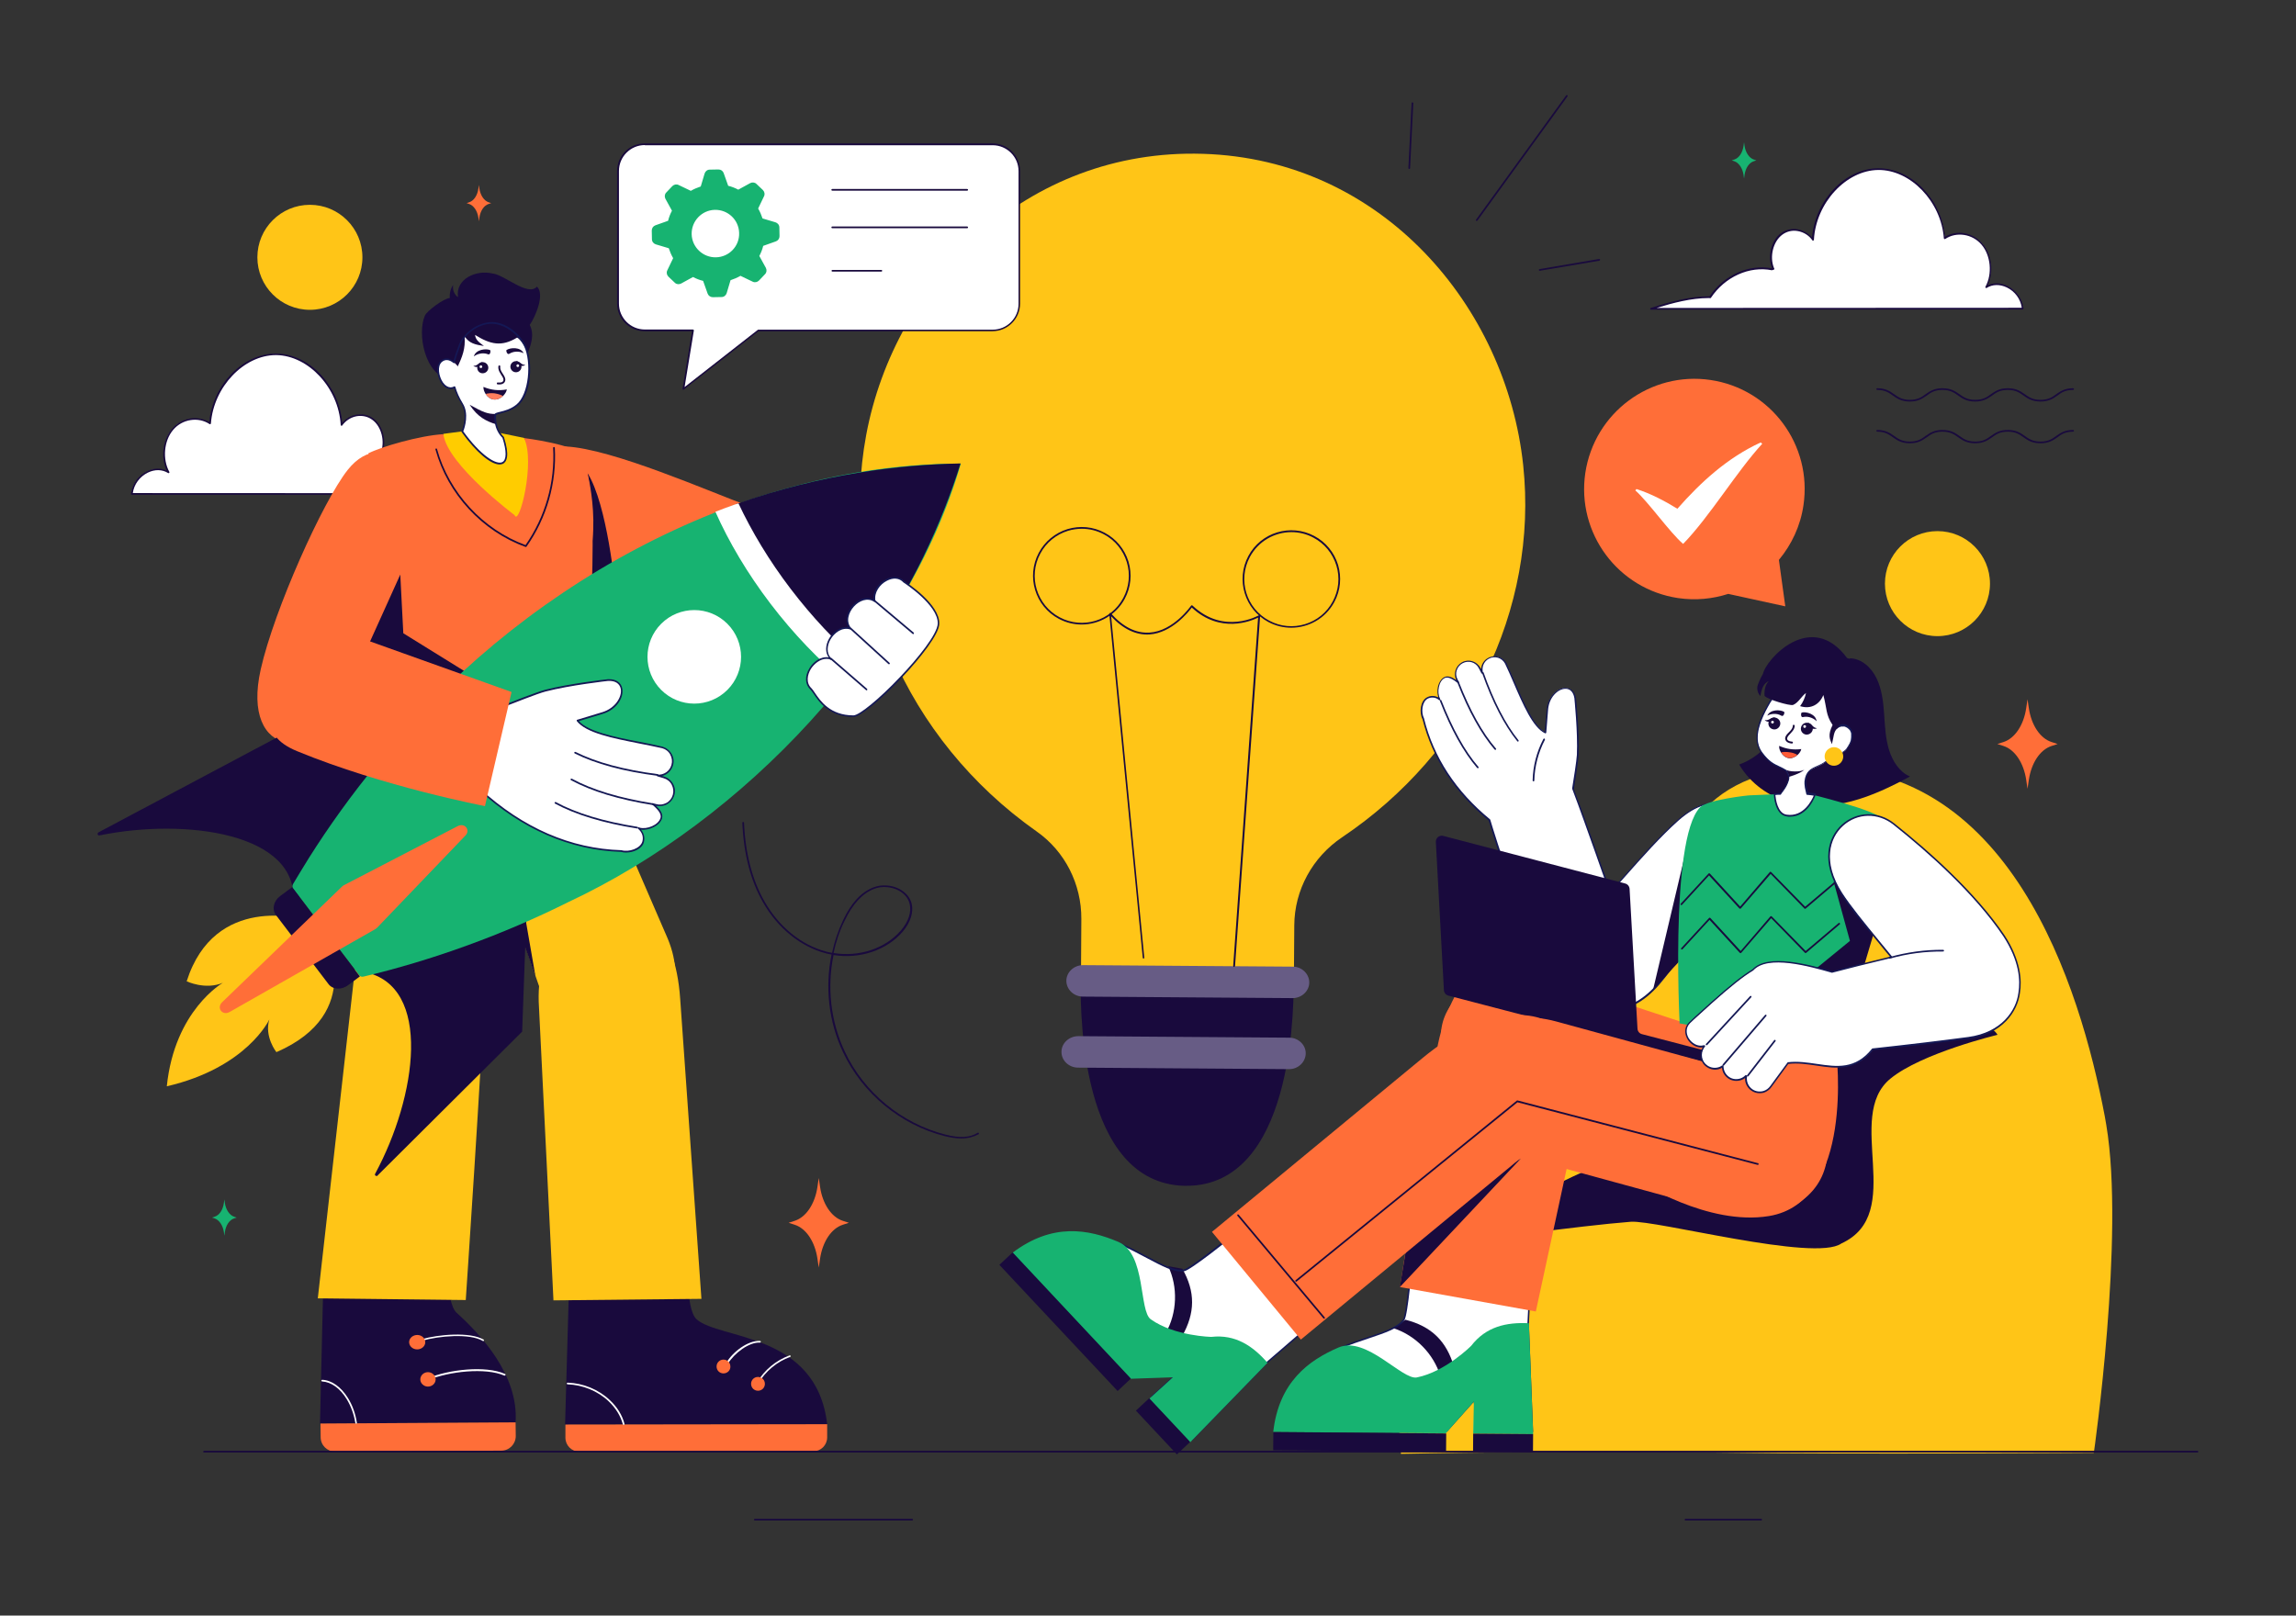 <?xml version="1.0" encoding="utf-8"?>
<!-- Generator: Adobe Illustrator 27.5.0, SVG Export Plug-In . SVG Version: 6.00 Build 0)  -->
<svg version="1.1" id="Layer_1" xmlns="http://www.w3.org/2000/svg" xmlns:xlink="http://www.w3.org/1999/xlink" x="0px" y="0px"
	 viewBox="0 0 1364 960" enable-background="new 0 0 1364 960" xml:space="preserve">
<rect x="0" y="0" width="1364" height="960" fill="#333333" stroke="none"/>
<g>
	<g>
		<g>
			<g>
				<path fill="#FFFFFF" d="M264,286.6c-8.4-12.6-23.1-19.3-36.8-16.6c0.6-0.2-1.4-0.2-0.8-0.4c3-7,0.7-16.5-5.1-20.7
					c-5.8-4.2-14.2-2.6-18.5,3.5c-1.3-22.3-19.2-41.7-38.7-41.9c-19.5-0.2-37.8,18.8-39.5,41c-7-4.7-16.7-3.1-22.3,3.5
					c-5.6,6.6-6.6,17.8-2.4,25.6c-8.4-5.3-20.6,1.8-21.8,12.7l220.8,0.1C287.9,289.9,275.7,286.4,264,286.6z"/>
			</g>
			<g>
				<g>
					<path fill="#190A3D" d="M299.1,294L299.1,294L78.3,294c-0.1,0-0.3-0.1-0.4-0.2c-0.1-0.1-0.1-0.2-0.1-0.4
						c0.6-5.7,4.3-10.9,9.6-13.4c3.9-1.9,8.1-2,11.6-0.4c-3.6-7.9-2.3-18.3,3.1-24.7c5.6-6.7,15.1-8.3,22.2-4.1
						c2.1-22.2,20-40.7,39.5-40.7c0.1,0,0.2,0,0.4,0c19.6,0.2,37.2,18.9,39.1,41.1c2.2-2.5,5.2-4.3,8.5-4.8c3.6-0.6,7.1,0.2,9.9,2.2
						c5.8,4.2,8.2,13.6,5.4,20.8c0.1,0,0.2,0,0.3,0.1c13.7-2.5,28.4,4.1,36.8,16.7c11.8-0.1,24.3,3.5,35,6.9
						c0.2,0.1,0.4,0.3,0.3,0.6C299.6,293.8,299.4,294,299.1,294z M78.9,293l217,0.1c-10-3.1-21.2-6-31.8-5.9c-0.2,0-0.3-0.1-0.4-0.2
						c-8.2-12.5-22.8-19.1-36.3-16.4c-0.2,0-0.4,0-0.5-0.2c0,0,0,0-0.1,0c-0.5-0.1-0.9-0.1-0.9-0.6c0-0.1,0-0.3,0.2-0.5
						c2.8-6.8,0.6-15.9-5-19.9c-2.6-1.9-5.8-2.6-9.1-2.1c-3.5,0.6-6.6,2.6-8.7,5.5c-0.1,0.2-0.3,0.3-0.5,0.2
						c-0.2-0.1-0.4-0.2-0.4-0.5c-1.2-21.9-19.1-41.2-38.2-41.5c-0.1,0-0.2,0-0.3,0c-19,0-37,18.9-38.6,40.6c0,0.2-0.1,0.3-0.3,0.4
						c-0.2,0.1-0.3,0.1-0.5,0c-6.7-4.5-16.2-3-21.6,3.4c-5.5,6.4-6.5,17.4-2.3,25c0.1,0.2,0.1,0.4-0.1,0.6c-0.2,0.2-0.4,0.2-0.6,0.1
						c-3.5-2.2-7.8-2.3-12-0.3C83,283.2,79.6,287.8,78.9,293z"/>
				</g>
			</g>
		</g>
		<g>
			<path fill="#FFC517" d="M904.9,276.5c-10-94.3-83.7-181.9-190.4-185.1c-104.6-3.2-182.8,75.6-199.9,167
				c-16.5,88.4,23.4,180.9,101.3,235.7c16.8,11.8,26.6,31.3,26.5,51.9l-0.2,32.3c42.2,0.3,84.3,0.6,126.5,0.9
				c0.1-9.8,0.1-19.5,0.2-29.3c0.1-21,10.8-40.5,28.3-52.3C872,447.4,914,362.1,904.9,276.5z"/>
			<path fill="#190A3D" d="M642.1,578.2l126.4,0.9c0.3,15.3,1,118.4-57.6,125.2c-5.4,0.6-10,0.3-12.8-0.1
				C639.6,696.6,641.7,593.5,642.1,578.2z"/>
			<path fill="#675C85" d="M765.7,635.3l-125.3-0.9c-5.4,0-9.9-4.3-9.8-9.4c0-5.1,4.5-9.3,10-9.3l125.3,0.9c5.4,0,9.9,4.3,9.8,9.4
				C775.6,631.2,771.1,635.4,765.7,635.3z"/>
			<path fill="#675C85" d="M767.9,593.1l-124.6-0.9c-5.4,0-9.8-4.3-9.8-9.4c0-5.1,4.5-9.3,9.9-9.3l124.6,0.9c5.4,0,9.8,4.3,9.8,9.4
				C777.8,588.9,773.3,593.1,767.9,593.1z"/>
			<g>
				<path fill="#190A3D" d="M733.1,574.6C733,574.6,733,574.6,733.1,574.6c-0.3,0-0.5-0.3-0.5-0.5L747.4,367c-4.1,2-22.4,9.8-39.4-6
					c-1.9,2.6-11.8,15.1-25.1,16c-7.9,0.5-15.6-3.1-22.8-10.8l19.7,202.9c0,0.3-0.2,0.5-0.4,0.5c-0.3,0-0.5-0.2-0.5-0.4l-19.9-204.4
					c0-0.2,0.1-0.4,0.3-0.5c0.2-0.1,0.4,0,0.6,0.1c7.3,8.2,15,12,23,11.5c14.3-0.9,24.6-15.9,24.7-16c0.1-0.1,0.2-0.2,0.4-0.2
					c0.1,0,0.3,0,0.4,0.1c18.7,17.8,39.3,5.9,39.5,5.8c0.2-0.1,0.4-0.1,0.5,0c0.2,0.1,0.2,0.3,0.2,0.5l-14.9,208
					C733.5,574.4,733.3,574.6,733.1,574.6z"/>
			</g>
			<g>
				<path fill="#190A3D" d="M767.1,373c-4.6,0-9.3-1.1-13.6-3.4c-14.1-7.5-19.4-25.1-11.9-39.2c7.5-14.1,25.1-19.4,39.2-11.9
					c6.8,3.6,11.8,9.7,14.1,17.1c2.2,7.4,1.5,15.2-2.2,22.1C787.5,367.5,777.4,373,767.1,373z M767.2,316.2
					c-10,0-19.7,5.4-24.7,14.8c-7.3,13.6-2.1,30.6,11.5,37.8c13.6,7.3,30.6,2.1,37.8-11.5l0,0c3.5-6.6,4.3-14.1,2.1-21.3
					c-2.2-7.1-7-13-13.6-16.5C776.1,317.2,771.6,316.2,767.2,316.2z"/>
			</g>
			<g>
				<path fill="#190A3D" d="M642.6,371.1c-4.6,0-9.3-1.1-13.6-3.4c-14.1-7.5-19.4-25.1-11.9-39.2c3.6-6.8,9.7-11.8,17.1-14.1
					c7.4-2.2,15.2-1.5,22.1,2.2c6.8,3.6,11.8,9.7,14.1,17.1c2.2,7.4,1.5,15.2-2.2,22.1C663,365.5,652.9,371.1,642.6,371.1z
					 M642.7,314.2c-2.7,0-5.5,0.4-8.2,1.2c-7.1,2.2-13,7-16.5,13.6c-7.3,13.6-2.1,30.6,11.5,37.8c13.6,7.3,30.6,2.1,37.8-11.5l0,0
					c3.5-6.6,4.3-14.1,2.1-21.3c-2.2-7.1-7-13-13.6-16.5C651.7,315.3,647.2,314.2,642.7,314.2z"/>
			</g>
		</g>
		<g>
			<g>
				<g>
					<g>
						<path fill="#190A3D" d="M265.9,741.3c0,0-1.7,32.4,5.4,38.8c14,12.7,36.9,36.8,35,65.1l-116.2,0.7l2.5-106.4L265.9,741.3z"/>
						<path fill="#FF6E38" d="M306.3,845.2l0.1,8.1c0,4.8-3.8,8.7-8.6,8.7l-98.6,0.6c-4.8,0-8.7-3.8-8.7-8.6l-0.1-8.1L306.3,845.2z"
							/>
						<g>
							<path fill="#FFFFFF" d="M211.6,846c-0.2,0-0.5-0.2-0.5-0.4c-0.8-5.1-2.6-10.1-5.2-14.3c-3.9-6.4-9.2-10.1-14.5-10.4
								c-0.3,0-0.5-0.2-0.5-0.5c0-0.3,0.3-0.5,0.5-0.5c5.6,0.2,11.2,4.2,15.3,10.8c2.7,4.3,4.5,9.4,5.3,14.7
								C212.2,845.7,212,845.9,211.6,846C211.7,846,211.7,846,211.6,846z"/>
						</g>
						<g>
							<path fill="#FFFFFF" d="M287.1,796.9c-0.1,0-0.2,0-0.3-0.1c-7.7-4.6-26.2-3-36-0.1c-0.3,0.1-0.5-0.1-0.6-0.3
								c-0.1-0.3,0.1-0.5,0.3-0.6c10-2.9,28.8-4.5,36.8,0.2c0.2,0.1,0.3,0.4,0.2,0.7C287.4,796.8,287.2,796.9,287.1,796.9z"/>
						</g>
						<path fill="#FF6E38" d="M251.7,800.1c1.6-1.9,1.1-4.6-1-6c-2.1-1.4-5.1-1-6.7,0.9c-1.6,1.9-1.1,4.6,1,6
							C247.1,802.4,250.1,802,251.7,800.1z"/>
						<g>
							<path fill="#FFFFFF" d="M254,820.1c-0.2,0-0.4-0.1-0.5-0.3c-0.1-0.3,0-0.5,0.3-0.7c13-5.4,34.6-7.8,46.2-2.7
								c0.3,0.1,0.4,0.4,0.3,0.7c-0.1,0.3-0.4,0.4-0.7,0.3c-11.2-4.9-32.9-2.5-45.4,2.7C254.1,820.1,254.1,820.1,254,820.1z"/>
						</g>
						<path fill="#FF6E38" d="M257.9,822.2c1.5-1.9,1.1-4.6-1-6c-2-1.4-4.8-1-6.3,0.9c-1.5,1.9-1.1,4.6,1,6
							C253.5,824.5,256.4,824.1,257.9,822.2z"/>
					</g>
					<g>
						<path fill="#190A3D" d="M408.8,746.7c0,0-1.8,31,5,37.2c13.4,12.2,71.3,7.6,77.6,62.4l-155.7,0.2l2.9-101.9L408.8,746.7z"/>
						<path fill="#FF6E38" d="M491.4,846.3l0,7.8c0,4.6-3.7,8.3-8.3,8.3l-138.9,0.2c-4.6,0-8.3-3.7-8.3-8.3l0-7.8L491.4,846.3z"/>
						<g>
							<path fill="#FFFFFF" d="M370.5,846.7c-0.2,0-0.4-0.1-0.5-0.4c-1.3-4.9-4.2-9.6-8.4-13.6c-6.5-6.2-15.5-9.8-24.4-10.1
								c-0.3,0-0.5-0.2-0.5-0.5c0-0.3,0.3-0.5,0.5-0.5c9.2,0.3,18.4,4,25.1,10.4c4.4,4.1,7.4,9,8.7,14.1c0.1,0.3-0.1,0.5-0.4,0.6
								C370.6,846.7,370.5,846.7,370.5,846.7z"/>
						</g>
						<g>
							<path fill="#FFFFFF" d="M450.2,822.3c-0.1,0-0.2,0-0.3-0.1c-0.2-0.1-0.3-0.4-0.2-0.7c4.4-7.4,11.3-13.2,19.4-16.1
								c0.3-0.1,0.5,0,0.6,0.3c0.1,0.3,0,0.5-0.3,0.6c-7.8,2.8-14.7,8.6-18.9,15.7C450.5,822.2,450.4,822.3,450.2,822.3z"/>
						</g>
						<g>
							<path fill="#FFFFFF" d="M431.9,810.7c-0.1,0-0.2,0-0.3-0.1c-0.2-0.1-0.3-0.5-0.2-0.7c4-6.7,13-13.5,20.1-13.1
								c0.3,0,0.5,0.3,0.5,0.5c0,0.3-0.3,0.5-0.5,0.5c-6.5-0.4-15.3,6.3-19.1,12.6C432.2,810.6,432,810.7,431.9,810.7z"/>
						</g>
						<path fill="#FF6E38" d="M433.9,812c0-2.3-1.8-4.1-4.1-4.1c-2.3,0-4.1,1.8-4.1,4.1c0,2.3,1.8,4.1,4.1,4.1S434,814.3,433.9,812z
							"/>
						<path fill="#FF6E38" d="M454.4,822.3c0-2.3-1.8-4.1-4.1-4.1c-2.3,0-4.1,1.8-4.1,4.1c0,2.3,1.8,4.1,4.1,4.1
							S454.4,824.6,454.4,822.3z"/>
					</g>
					<path fill="#FFC517" d="M320,585.3c-10.9-30.8-42.5-123.7-42.5-123.7c-27.7-66.5,41.4-86.1,69.1-19.6l50.1,115.8
						C420.7,615.5,340.8,644.2,320,585.3z"/>
					<polygon fill="#190A3D" points="299.1,470.7 318.1,580.1 293.6,511.3 					"/>
					<path fill="#FFC517" d="M320.2,598.6c-4.8-72.4,78.1-92.9,83.9-4.8l12.6,178l-87.9,0.9L320.2,598.6z"/>
					<path fill="#FFC517" d="M212.9,553.1c3.7-37.5,8.3-89.9,16.3-147c9.6-61.5,74.4,7.3,74.4,7.3s-6.8,109.5-15.2,177.4
						C281.7,644.4,205.7,625.6,212.9,553.1z"/>
					<g>
						<path fill="#FFFFFF" d="M226.8,484.7c-0.2,0-0.5-0.2-0.5-0.4c0-0.3,0.2-0.5,0.4-0.6c10.3-1.3,20.7-7.1,29.3-16.2
							c7-7.4,8-9.5,11.8-17.3c0.4-0.9,0.9-1.9,1.5-3c0.1-0.2,0.4-0.4,0.7-0.2c0.2,0.1,0.4,0.4,0.2,0.7c-0.5,1.1-1,2.1-1.5,3
							c-3.8,7.9-4.8,10-12,17.5C248,477.4,237.4,483.3,226.8,484.7C226.8,484.7,226.8,484.7,226.8,484.7z"/>
					</g>
					<path fill="#FFC517" d="M213.7,550.9c6.1-68.7,77.6-46.8,74.6,30.1c-1.9,47.9-11.6,191.5-11.6,191.5l-87.9-1L213.7,550.9z"/>
					<path fill="#FF6E38" d="M336.1,265.3c27.7,1.3,85.2,26.8,109.8,35.8c39.9,14.5,37.7,72.9-12.3,61.2
						c-27.1-6.3-76.1-17.2-98.9-33.6C315.7,315,300.8,263.7,336.1,265.3z"/>
					<path fill="#190A3D" d="M349,281.1c11.9,18.7,16.5,69.2,16.5,69.2l-27.6,2C362,331.6,349,281.1,349,281.1z"/>
					<path fill="#FF6E38" d="M206.5,279.3c-14.6,18.5-43.6,82.9-51.6,118.4c-12,53.4,32.7,57.4,61.4,17.2
						c16.7-24,29.2-75.9,37.7-104.2C261.1,287.2,229.5,250.2,206.5,279.3z"/>
					<path fill="#FFCC00" d="M296.6,257.2l14.7,3c19.9,29.8-7.9,68.7-26.9,62.7c-9.6-2.4-22.4-48.2-21-65.1L277,256L296.6,257.2z"/>
					<path fill="#FF6E38" d="M346.5,271.1c-3.6-6.9-35.2-10.8-35.2-10.8c6.9,13.9-2.9,53.1-5.6,45.8c0,0-40-29.9-42.3-48.1
						c-14.2,0.8-37.3,7.6-44.6,11.4c0,0,14.8,45.3,10.8,53.3c-1.1,12.1-10.8,136.4-10.8,136.4c7.3,21.5,144.5,13.1,137.4-9.3
						C341.7,404.6,360.6,316.9,346.5,271.1z"/>
					<polygon fill="#190A3D" points="237.8,341.4 239.6,376.3 290.6,407.9 217.8,385.7 					"/>
					<g>
						<path fill="#FFFFFF" d="M311.9,205.6c-2.8-5.9-10.8-13.5-19.3-13.7c-8.8-0.2-17.6,6.8-19.8,13.7c-2.3,7-8.3,18.1,1.8,34.3
							c3.8,6.1,1,14.5,0.1,16.4c15.8,22.2,31.9,27.1,24.3,3.6c-5.3-5.2-4.9-12.6-4.6-13.5c0.4-1.3,7.3-1.1,12.9-5.6
							C315.1,234.3,316.2,214.7,311.9,205.6z"/>
						<path fill="#190A3D" d="M276,199.8c2.7,4.3,6.5,5,11.5,5.8c-2.2-1.8-4.9-3.2-5.3-6.6c9.1,5.7,15.8,7.2,25,1.6
							c2.5,1.2,5.6,6.8,6.4,8.9c1.7-4.3,4.1-10.7,1.1-16.4c3.7-5.4,9-18.4,4.3-22.8c-5.4,6.2-19.7-7.4-26.6-7.8
							c-9.2-2.3-22,3.1-20.3,14.1c-2.2-1.5-3.4-4.5-2.9-7.3c-1.5,2.2-2.2,5-2,7.8c-3.4,0.1-13.7,7.7-14.8,10.5
							c-4.6,10.4-0.3,35.5,15.2,38.1c0,0,1.3-2.7,1.4-3c0.7-1.6,2.1-2.6,2.6-4.2C274.7,211.9,276.6,207.2,276,199.8z"/>
						<path fill="#190A3D" d="M294.6,246c-1,2.2,0,6.1,0,6.1c-5.6-1.8-10.8-4.2-15.6-11.6C287.2,245.1,289.6,246,294.6,246z"/>
						<g>
							<path fill="#190A3D" d="M283.5,218.5c0-1.8,1.5-3.3,3.3-3.3c1.8,0,3.3,1.5,3.3,3.3c0,1.8-1.5,3.3-3.3,3.3
								C285,221.9,283.5,220.4,283.5,218.5z"/>
							<path fill="#190A3D" d="M286.7,215.2c-2.5,0.1-2.9,2.3-5.5,2.2C281.9,218.2,285.6,219,286.7,215.2z"/>
							<path fill="#FFFFFF" d="M284.9,217.9c0-0.4,0.3-0.8,0.8-0.8c0.4,0,0.8,0.3,0.8,0.8c0,0.4-0.3,0.8-0.8,0.8
								C285.2,218.7,284.9,218.4,284.9,217.9z"/>
						</g>
						<path fill="#190A3D" d="M291.1,208c-2.4-1-8.5-0.4-9.6,3.8c1.6-1.3,5.1-2.6,8.4-1.3C291.3,211.2,291.7,208.3,291.1,208z"/>
						<g>
							<path fill="#190A3D" d="M309.8,217.9c0-1.8-1.5-3.3-3.3-3.3c-1.8,0-3.3,1.5-3.3,3.3c0,1.8,1.5,3.3,3.3,3.3
								C308.3,221.2,309.8,219.8,309.8,217.9z"/>
							<path fill="#190A3D" d="M306.6,214.6c2.5,0.1,2.9,2.3,5.5,2.2C311.3,217.6,307.7,218.4,306.6,214.6z"/>
							<path fill="#FFFFFF" d="M308.4,217.3c0-0.4-0.3-0.8-0.8-0.8c-0.4,0-0.8,0.3-0.8,0.8c0,0.4,0.3,0.8,0.8,0.8
								C308.1,218.1,308.4,217.7,308.4,217.3z"/>
						</g>
						<path fill="#190A3D" d="M300.9,208c2.2-1.5,8.3-2,10.2,1.9c-1.8-1-5.5-1.6-8.5,0.3C301.3,211.1,300.5,208.3,300.9,208z"/>
						<path fill="#190A3D" d="M300.1,224.8c-0.7-2.5-3.3-4.3-2.9-7.1c0.1-0.7-1-0.8-1.1-0.1c-0.4,2.4,1.2,4.3,2.4,6.3
							c0.5,0.8,1,2,0.2,2.8c-0.8,0.8-2,0.6-3,0.6c-0.7-0.1-0.8,1-0.1,1.1c1.2,0.1,2.5,0.1,3.5-0.6
							C300.1,227.1,300.4,225.9,300.1,224.8z"/>
						<g>
							<path fill="#FFFFFF" d="M273.8,220.2c0,0-6.1-10.4-11.7-5.5c-5.6,4.9,2.3,22.2,10.1,13.5L273.8,220.2z"/>
						</g>
						<g>
							<path fill="#141855" d="M296.8,276c-5.3,0-14.1-7.4-22.6-19.3c-0.1-0.2-0.1-0.3,0-0.5c0.9-1.9,3.6-10,0-16
								c-2-3.2-3.4-6.3-4.4-9.4c-2.6,1.1-5.4,0-7.5-3c-2.8-4-3.7-10.5-0.5-13.4c2.2-2,4.8-1.9,7.6,0.1c0.6-2.4,1.4-4.6,2.1-6.5
								c0.3-0.9,0.6-1.7,0.9-2.5c2.2-6.9,11.1-14.3,20.3-14.1c9.1,0.3,17,8.3,19.7,14c4.2,8.9,3.7,28.9-4.9,35.8
								c-3.5,2.8-7.5,3.8-10.1,4.5c-1.1,0.3-2.4,0.6-2.6,0.9c-0.2,0.7-0.7,7.9,4.5,13c0.1,0.1,0.1,0.1,0.1,0.2
								c3.5,11,1.6,14.6-0.6,15.8C298.2,275.8,297.5,276,296.8,276z M275.2,256.3c10.3,14.3,19.6,20.1,23.2,18.3
								c2.6-1.3,2.6-6.6,0.1-14.4c-5.2-5.1-5.1-12.7-4.7-14c0.3-0.8,1.4-1,3.3-1.5c2.6-0.6,6.4-1.6,9.7-4.3c7.5-6.1,9-25.3,4.6-34.6
								c-3-6.3-11-13.2-18.8-13.4c-8.8-0.3-17.2,6.9-19.3,13.4c-0.3,0.8-0.6,1.6-0.9,2.5c-0.8,2.1-1.6,4.4-2.2,7.1
								c0,0.2-0.2,0.3-0.3,0.4c-0.2,0.1-0.3,0-0.5-0.1c-2.6-2.1-4.9-2.3-6.9-0.6l0,0c-2.8,2.4-1.9,8.4,0.6,12.1
								c0.9,1.3,3.5,4.2,6.7,2.4c0.1-0.1,0.3-0.1,0.4,0c0.1,0.1,0.2,0.2,0.3,0.3c0.9,3.2,2.4,6.5,4.4,9.8
								C278.7,245.7,276.2,253.9,275.2,256.3z M262.1,214.7L262.1,214.7L262.1,214.7z"/>
						</g>
					</g>
					<g>
						<path fill="#190A3D" d="M287.2,229.9c-0.1,1.2,0.4,2.8,1.3,4.2c1.1,1.7,2.8,3.1,4.9,3.3c2,0.2,4-0.7,5.4-2.1
							c1.3-1.2,2.1-2.7,2.3-3.9C296.3,232.3,291.7,231.8,287.2,229.9z"/>
						<path fill="#FF7E5E" d="M288.5,234.1c1.1,1.7,2.8,3.1,4.9,3.3c2,0.2,4-0.7,5.4-2.1c-1.2-0.7-3-1.3-5.1-1.6
							C291.7,233.5,289.9,233.7,288.5,234.1z"/>
					</g>
					<g>
						<path fill="#190A3D" d="M312.4,325c-0.1,0-0.1,0-0.2,0c-25.7-9.3-46.3-31.5-53.5-57.9c-0.1-0.3,0.1-0.5,0.3-0.6
							c0.3-0.1,0.5,0.1,0.6,0.3c7.2,26,27.3,47.8,52.6,57.1c11.7-16.8,17.6-37.3,16.4-57.8c0-0.3,0.2-0.5,0.5-0.5
							c0.3,0,0.5,0.2,0.5,0.5c1.2,20.8-4.8,41.7-16.8,58.7C312.8,324.9,312.6,325,312.4,325z"/>
					</g>
				</g>
			</g>
			<g>
				<path fill="#FFC517" d="M193,556.5l-4-3.2l-4.8-3.8l-4-3.2c0,0-52.6-15.7-69.3,36.8c0,0,11,5.3,21.5,0.9
					c0,0-28.7,16.3-33.3,61.5l0,0l0,0c47.7-11.1,60.9-39.7,60.9-39.7c-3.1,10.2,4.2,19.4,4.2,19.4C217.8,602,193,556.5,193,556.5z"
					/>
				<g>
					<path fill="#190A3D" d="M223.9,698.8c-0.8,0.1-1.5-0.6-1-1.4c24.6-45.5,34.3-111.5-6.3-119.8l97.5-72L310.2,613l-85.7,85.3
						C224.4,698.6,224.1,698.7,223.9,698.8z"/>
				</g>
				<g>
					<path fill="#190A3D" d="M271.7,463.9l-97.5,72c3.3-40.7-63.7-50-115-39.5c-1.3,0.3-1.7-1.3-0.5-1.9l107.2-57l68.1,17.1l0.9,0.2
						L271.7,463.9z"/>
				</g>
				<path fill="#17B371" d="M337.7,536c-38.6,19.3-81.1,34.7-121.7,44.3c-1.1,0.3-2.1-0.1-2.6-0.8L174.2,528
					c-0.6-0.8-0.6-1.8-0.1-2.7c2.4-4,5.5-9.2,9.3-15.3c12.1-19.2,25.7-38.1,40.6-56.2c81.2-102.6,214-178.4,346.8-178.3
					C539.1,385,441.9,487.2,337.7,536z"/>
				<path fill="#190A3D" d="M509.9,394.7c-15.1-11.1-29.8-25.5-42.9-42.7c-13-17.1-22.9-35.1-29.6-52.5
					c51.3-18.1,97.3-23.4,132.8-24.1c0.2,0,0.3,0,0.4,0c0,0.1-0.1,0.3-0.1,0.4C560,309.2,541.9,351.2,509.9,394.7z"/>
				<path fill="#FFFFFF" d="M501.9,405.1c-15.3-12.7-30.4-28.3-44.2-46.4c-13.7-18-24.7-36.6-32.7-54.6c3.6-1.4,7.3-2.8,11-4.1
					c0.9-0.3,1.8-0.6,2.7-0.9c7.9,16.8,18.2,34,31,50.8c12.8,16.8,26.7,31.5,40.9,43.7c-0.5,0.8-1.1,1.5-1.7,2.3
					C506.7,399,504.3,402.1,501.9,405.1z"/>
				<path fill="#190A3D" d="M195.1,584.7l-31.2-41c-2.5-3.3-1.4-8.4,2.6-11.3l7-5.2l40.3,53l-7,5.2
					C202.9,588.4,197.6,588.1,195.1,584.7z"/>
				<path fill="#FF6E38" d="M271.9,490.9L204.3,526c-0.4,0.2-0.8,0.5-1.2,0.9L132,595.5c-3.6,3.5,0.2,8.3,4.5,5.8l86.3-49.1
					c0.4-0.2,0.8-0.6,1.2-0.9l52.4-54.7C279.7,493.3,276.2,488.7,271.9,490.9z"/>
				
					<ellipse transform="matrix(0.707 -0.707 0.707 0.707 -155.125 406.005)" fill="#FFFFFF" cx="412.5" cy="390.3" rx="27.8" ry="27.8"/>
			</g>
			<g>
				<g>
					<path fill="#FFFFFF" d="M537,345.6c0,0,21.1,13.5,20.7,25c-0.5,12.5-43,55-50.6,55c-17.5,0-22.4-13.3-25.3-16.2
						c-7.1-6.6,2.8-21.2,12-17.9c-7.1-6.4,2.3-20.9,11.5-18.1c-6.5-7.9,6-22,14.4-16.3C517.7,347.8,530.8,338.9,537,345.6z"/>
				</g>
				<g>
					<g>
						<path fill="#141855" d="M507,426c-14.4,0-20.5-9-23.7-13.8c-0.8-1.1-1.4-2-1.9-2.5c-3.2-3-3.4-8-0.5-12.7
							c2.3-3.8,6.7-7.1,11.4-6.4c-2.1-2.9-2-7.1,0.2-11.1c2.2-3.9,6.7-7.5,11.5-6.8c-2.5-4.2-0.6-9.6,2.5-13
							c3.1-3.4,8.1-5.7,12.4-3.5c-0.5-5.1,3.2-9.9,7.4-12c4.1-2.1,8.3-1.7,10.9,1.1c1.5,0.9,21.3,13.9,20.8,25.4
							C557.7,382.9,515.3,426,507,426C507,426,507,426,507,426z M491,391.5c-3.8,0-7.3,2.9-9.3,6c-2,3.3-3.1,8.2,0.4,11.5
							c0.6,0.6,1.2,1.5,2,2.7c3.2,4.7,9,13.4,22.9,13.4c0,0,0,0,0,0c3.4,0,15.3-9.7,27.6-22.7c10.7-11.2,22.2-25.5,22.5-31.8
							c0.4-11.1-20.2-24.4-20.4-24.5c0,0-0.1-0.1-0.1-0.1c-2.3-2.5-5.9-2.9-9.7-0.9c-4.2,2.1-7.8,7-6.8,12c0,0.2,0,0.4-0.2,0.5
							c-0.2,0.1-0.4,0.1-0.6,0c-4-2.7-8.9-0.6-12,2.8c-3.1,3.4-5,8.8-1.7,12.8c0.1,0.2,0.2,0.4,0,0.6c-0.1,0.2-0.4,0.3-0.6,0.2
							c-4.8-1.5-9.4,2.1-11.7,6.1c-1.8,3.2-2.7,8.1,0.7,11.2c0.2,0.2,0.2,0.4,0.1,0.6c-0.1,0.2-0.4,0.3-0.6,0.2
							C492.7,391.6,491.9,391.5,491,391.5z"/>
					</g>
				</g>
				<g>
					<path fill="#141855" d="M542.5,376.8c-0.1,0-0.2,0-0.3-0.1l-22.8-19.2c-0.2-0.2-0.2-0.5-0.1-0.7c0.2-0.2,0.5-0.2,0.7-0.1
						l22.8,19.2c0.2,0.2,0.2,0.5,0.1,0.7C542.8,376.7,542.6,376.8,542.5,376.8z"/>
				</g>
				<g>
					<path fill="#141855" d="M528.1,394.7c-0.1,0-0.2,0-0.3-0.1l-22.8-20.8c-0.2-0.2-0.2-0.5,0-0.7c0.2-0.2,0.5-0.2,0.7,0l22.8,20.8
						c0.2,0.2,0.2,0.5,0,0.7C528.3,394.7,528.2,394.7,528.1,394.7z"/>
				</g>
				<g>
					<path fill="#141855" d="M514.8,410.2c-0.1,0-0.2,0-0.3-0.1l-21.1-18.3c-0.2-0.2-0.2-0.5-0.1-0.7c0.2-0.2,0.5-0.2,0.7-0.1
						l21.1,18.3c0.2,0.2,0.2,0.5,0.1,0.7C515.1,410.2,515,410.2,514.8,410.2z"/>
				</g>
			</g>
			<g>
				<g>
					<g>
						<path fill="#FFFFFF" d="M382.1,500.3c0.9-3.3-0.4-6.1-2.8-8.2l0.5,0.2c4.5,1.3,11.7-1.6,13-6.1c0.9-3.3-2.7-6.3-5.1-8.4
							l1.9,0.5c4.5,1.3,9.2-1.3,10.5-5.9c1.3-4.5-1.3-9.2-5.9-10.5l-3.7-1.1c4,0.3,7.7-2.2,8.8-6.1c1.3-4.5-1.3-9.2-5.9-10.5
							c-19.2-4.5-43.5-7-50.5-15.9l14.9-4.5c13.2-4,15.9-20.2,3.4-19.6c0,0-23,2.6-37.3,6.3c-4.7,1.2-22.8,8.4-22.8,8.4L284.8,469
							c29.1,26.6,58.3,35.9,84.3,36.7C373.6,507,380.8,504.8,382.1,500.3z"/>
					</g>
					<g>
						<g>
							<path fill="#141855" d="M371.9,506.6c-1,0-2-0.1-2.9-0.4c-30.4-1-58.9-13.4-84.6-36.9c-0.1-0.1-0.2-0.3-0.1-0.5l16.3-50.2
								c0-0.1,0.2-0.3,0.3-0.3c0.7-0.3,18.2-7.2,22.9-8.4c14.2-3.7,37.1-6.3,37.4-6.3c4.7-0.2,7.9,1.9,8.5,5.7
								c0.9,5.2-3.3,12.4-11.7,14.9l-14.1,4.3c5.7,6.3,21.1,9.4,36,12.3c4.6,0.9,9.3,1.8,13.7,2.9c2.3,0.7,4.2,2.2,5.4,4.3
								c1.2,2.1,1.5,4.5,0.8,6.8c-0.9,3.2-3.4,5.5-6.5,6.3l1.1,0.3c2.3,0.7,4.2,2.2,5.4,4.3c1.2,2.1,1.5,4.5,0.8,6.8
								c-0.7,2.3-2.2,4.2-4.3,5.4c-2,1.1-4.4,1.4-6.6,0.9c2.2,2,4.4,4.7,3.6,7.5c-1.3,4.4-7.8,7.3-12.5,6.7c1.8,2.2,2.4,4.8,1.7,7.5
								l0,0C381.5,504.3,376.4,506.6,371.9,506.6z M285.3,468.8c25.5,23.2,53.7,35.5,83.8,36.4c0,0,0.1,0,0.1,0
								c4.4,1.3,11.2-1,12.4-5.1c0.8-2.8-0.1-5.6-2.6-7.7c-0.2-0.2-0.2-0.4-0.1-0.6c0.1-0.2,0.4-0.3,0.6-0.2l0.5,0.2
								c4.2,1.2,11.2-1.5,12.4-5.8c0.8-2.9-2.6-5.8-4.8-7.8l-0.2-0.1c-0.2-0.2-0.2-0.4-0.1-0.6c0.1-0.2,0.4-0.3,0.6-0.2l1.9,0.5
								c2.1,0.6,4.2,0.3,6.1-0.7c1.9-1,3.2-2.7,3.8-4.8c0.6-2.1,0.3-4.2-0.7-6.1s-2.7-3.2-4.8-3.8l-3.7-1.1
								c-0.2-0.1-0.4-0.3-0.4-0.6c0-0.3,0.3-0.4,0.5-0.4c3.8,0.3,7.3-2.1,8.3-5.8c0.6-2.1,0.3-4.2-0.7-6.1c-1-1.9-2.7-3.2-4.8-3.8
								c-4.3-1-9.1-1.9-13.6-2.8c-15.5-3.1-31.6-6.2-37.1-13.3c-0.1-0.1-0.1-0.3-0.1-0.5c0-0.2,0.2-0.3,0.3-0.3l14.9-4.5
								c7.6-2.3,11.8-9,11-13.8c-0.6-3.2-3.3-5-7.5-4.8c-0.2,0-23,2.6-37.2,6.3c-4.4,1.1-20.5,7.5-22.6,8.3L285.3,468.8z
								 M382.1,500.3L382.1,500.3L382.1,500.3z"/>
						</g>
					</g>
					<g>
						<path fill="#141855" d="M390.6,461C390.5,461,390.5,461,390.6,461c-20.2-2.6-36.8-7.1-49.2-13.3c-0.2-0.1-0.3-0.4-0.2-0.7
							c0.1-0.2,0.4-0.3,0.7-0.2c12.3,6.2,28.8,10.6,48.8,13.2c0.3,0,0.5,0.3,0.4,0.6C391,460.8,390.8,461,390.6,461z"/>
					</g>
					<g>
						<path fill="#141855" d="M388,478.4C388,478.4,387.9,478.4,388,478.4c-20.2-3.2-36.6-8.2-48.8-14.8c-0.2-0.1-0.3-0.4-0.2-0.7
							c0.1-0.2,0.4-0.3,0.7-0.2c12.1,6.6,28.4,11.5,48.4,14.7c0.3,0,0.5,0.3,0.4,0.6C388.4,478.2,388.2,478.4,388,478.4z"/>
					</g>
					<g>
						<path fill="#141855" d="M378.5,492.3C378.4,492.3,378.4,492.3,378.5,492.3c-20.2-3.2-36.6-8.2-48.8-14.8
							c-0.2-0.1-0.3-0.4-0.2-0.7c0.1-0.2,0.4-0.3,0.7-0.2c12.1,6.6,28.4,11.5,48.4,14.7c0.3,0,0.5,0.3,0.4,0.6
							C378.9,492.2,378.7,492.3,378.5,492.3z"/>
					</g>
				</g>
				<path fill="#FF6E38" d="M303.9,411.2L288.1,479c0,0-60.6-11.6-111.5-32.6s42.6-65.5,42.6-65.5L303.9,411.2z"/>
			</g>
		</g>
		<g>
			<g>
				<path fill="#FFC517" d="M832.3,863.9c0,0,98.3-2.1,191.4-0.7h0.1c76,1.1,220.1,0.1,220.1,0.1s18.5-128.7,7.4-194.8
					c-0.3-1.7-0.6-3.5-0.9-5.2c0,0,0,0,0,0c-14.6-76.7-56.4-214-177.8-207c-134.8,7.8-58.3,191.3-165.1,232.6
					C814.8,724.7,832.3,863.9,832.3,863.9z"/>
				<path fill="#190A3D" d="M1137.1,594l-25.6,21.8c0,0,64.4-18.6,75.2-0.9c0,0-45.1,10.8-63.7,26.1c-27.7,22.8,9.9,80-29.1,97.9
					c-15.6,11.2-110.2-14.1-125.2-12.9c-30.6,2.4-95.5,11.5-95.5,11.5s57.7-45.6,96-49.3c0,0,8.7-19.9,14.9-42.7
					c0.4-1.3,51.3-1.5,52.9-22.1c1.7-20.6-15.2-31.2-15.2-31.2s8.4-2.7,18.3,0c13.1,3.6,14.6-15.3,6.4-19.2
					C1051,566.6,1126.9,584.9,1137.1,594z"/>
			</g>
			<g>
				<path fill="#FFFFFF" d="M996.7,487.5c-18,16-36.7,40.1-56.4,60.2c-29.5,34.5,12.8,75.1,45.2,36.6c20.6-24.5,28.6-44.8,41.9-71.5
					C1038.4,490.7,1025,462.3,996.7,487.5z"/>
				<path fill="#FFFFFF" d="M884.4,485.9c0.5,3,20,63.1,29.8,88c18.5,39.1,66.1,19.9,49.4-25c-10.2-26.4-20-56.8-30.3-83.3
					C918.6,470.2,899.1,481.4,884.4,485.9z"/>
				<g>
					<g>
						<path fill="#FFFFFF" d="M847.8,414.8c2.7-1.4,5.4-0.8,7.7,0.9l-0.2-0.5c-2-3.7-0.8-10.5,2.9-12.5c2.7-1.4,6.1,1.2,8.3,2.9
							l-0.8-1.5c-2-3.7-0.6-8.3,3.1-10.3c3.7-2,8.3-0.6,10.3,3.1l1.6,3.1c-1-3.4,0.5-7.1,3.7-8.9c3.7-2,8.3-0.6,10.3,3.1
							c7.5,15.9,14.3,36.7,23.4,41.1l1.1-13.8c1-12.3,14.6-17.7,16.5-6.7c0,0,2.1,20.5,1.5,33.8c-0.2,4.4-3,21.5-3,21.5L893.5,494
							c-28.8-20.5-42.4-44.2-48-66.8C843.6,423.5,844.1,416.7,847.8,414.8z"/>
					</g>
					<g>
						<path fill="#141855" d="M901.8,440.7c-0.1,0-0.3-0.1-0.4-0.2c-7.8-9.7-14.8-23.3-20.9-40.5c-0.1-0.3,0-0.5,0.3-0.6
							c0.3-0.1,0.5,0,0.6,0.3c6,17,13,30.6,20.7,40.2c0.2,0.2,0.1,0.5-0.1,0.7C902,440.7,901.9,440.7,901.8,440.7z"/>
					</g>
					<g>
						<path fill="#141855" d="M888.3,445.6c-0.1,0-0.3-0.1-0.4-0.2c-8.1-9.5-15.5-22.8-22.1-39.8c-0.1-0.3,0-0.5,0.3-0.6
							c0.3-0.1,0.5,0,0.6,0.3c6.6,16.8,13.9,30.1,22,39.5c0.2,0.2,0.2,0.5-0.1,0.7C888.6,445.5,888.4,445.6,888.3,445.6z"/>
					</g>
					<g>
						<path fill="#141855" d="M877.9,456.5c-0.1,0-0.3-0.1-0.4-0.2c-8.1-9.5-15.5-22.8-22.1-39.8c-0.1-0.3,0-0.5,0.3-0.6
							c0.3-0.1,0.5,0,0.6,0.3c6.6,16.8,13.9,30.1,22,39.5c0.2,0.2,0.2,0.5-0.1,0.7C878.2,456.5,878,456.5,877.9,456.5z"/>
					</g>
					<g>
						<path fill="#141855" d="M911,464.3C911,464.3,911,464.3,911,464.3c-0.3,0-0.5-0.2-0.5-0.5c0.2-8.6,2.4-17.1,6.4-24.7
							c0.1-0.2,0.4-0.3,0.7-0.2c0.2,0.1,0.3,0.4,0.2,0.7c-3.9,7.5-6.1,15.8-6.3,24.3C911.5,464.1,911.3,464.3,911,464.3z"/>
					</g>
				</g>
				<g>
					<path fill="#141855" d="M957.2,600.5c-6.1,0-11.5-2-15.7-5c-11.4-0.4-21.5-8.2-27.7-21.3c-9-22.8-26.4-76.2-29.4-86.6
						c-20.3-16.8-33.5-37-39.3-60.2c-2.1-4-1.3-11,2.6-13c2.2-1.2,4.5-1.1,6.8,0c-0.6-1.8-0.7-4-0.3-6.1c0.6-2.8,2-5,3.8-5.9
						c2.3-1.2,5,0.2,7.1,1.7c-1.8-3.9-0.3-8.5,3.5-10.6c3.9-2.1,8.8-0.6,10.9,3.4l0.4,0.7c0.1-2.8,1.7-5.4,4.3-6.7
						c3.9-2.1,8.8-0.6,10.9,3.4c1.7,3.7,3.4,7.6,5.1,11.5c5.4,12.4,10.9,25.3,17.5,29.1l1.1-13.1c0.7-7.8,6.2-12.9,10.9-13.1
						c3.4-0.1,5.9,2.2,6.6,6.4c0,0.2,2.1,20.8,1.5,33.9c-0.2,3.5-2,15-2.8,19.9c4.7,12.3,9.4,25.7,14,38.6c2.6,7.3,5.2,14.8,7.8,22
						c2.3-2.6,4.6-5.2,6.9-7.8c11.3-12.8,22-24.8,32.6-34.3c15.3-13.6,24.4-10.4,28.4-7.3c7.8,6,9.2,20.9,3,33.3
						c-2.3,4.6-4.4,9.1-6.5,13.3c-9.8,20.4-18.3,38-35.4,58.3C976.1,596.3,966,600.5,957.2,600.5z M851,414.5c-1,0-2,0.2-2.9,0.7
						c-3.3,1.8-4,8.1-2.1,11.7c0,0,0,0.1,0,0.1c5.7,23,18.8,43.1,39.1,59.8c0.1,0.1,0.1,0.2,0.2,0.2c2.9,10,20.4,63.8,29.4,86.6
						c6.1,12.9,15.9,20.4,27,20.7c0.1,0,0.2,0,0.3,0.1c9.8,7.1,27,8.7,43.2-10.5c17-20.2,25.5-37.7,35.3-58.1
						c2.1-4.3,4.2-8.7,6.5-13.4c5.9-12,4.7-26.3-2.8-32c-6.5-5-16.4-2.3-27.2,7.3l-0.3-0.4l0.3,0.4c-10.5,9.4-21.2,21.4-32.5,34.2
						c-2.5,2.8-5,5.6-7.5,8.4c-0.1,0.1-0.3,0.2-0.5,0.2c-0.2,0-0.3-0.2-0.4-0.3c-2.7-7.5-5.5-15.3-8.1-22.8
						c-4.6-12.9-9.3-26.3-14-38.7c0-0.1,0-0.2,0-0.3c0.8-4.8,2.6-16.4,2.8-19.9c0.6-13.1-1.5-33.5-1.5-33.7
						c-0.6-3.6-2.6-5.7-5.6-5.5c-4.3,0.2-9.4,5.1-10,12.2l-1.1,13.8c0,0.2-0.1,0.3-0.3,0.4c-0.1,0.1-0.3,0.1-0.5,0
						c-7.2-3.5-13-17-18.6-30c-1.6-3.8-3.4-7.8-5.1-11.4c-1.8-3.4-6.1-4.8-9.6-2.9c-3,1.6-4.4,5.1-3.5,8.3c0.1,0.2-0.1,0.5-0.3,0.6
						c-0.2,0.1-0.5,0-0.6-0.2l-1.6-3.1c-1.8-3.5-6.1-4.8-9.6-2.9c-1.7,0.9-2.9,2.4-3.5,4.2c-0.6,1.8-0.4,3.7,0.5,5.4l0.8,1.5
						c0.1,0.2,0.1,0.5-0.1,0.6c-0.2,0.2-0.4,0.2-0.6,0l-0.2-0.1c-2.1-1.6-5.3-4-7.7-2.7c-1.6,0.8-2.8,2.8-3.3,5.3
						c-0.5,2.4-0.3,4.9,0.6,6.6l0.2,0.5c0.1,0.2,0.1,0.5-0.1,0.6c-0.2,0.2-0.4,0.2-0.6,0C853.9,415,852.4,414.5,851,414.5z"/>
				</g>
				<path fill="#190A3D" d="M1122.2,445.5c-2.1-6.9-2.4-14.2-2.9-21.5c-0.5-7.2-1.4-14.6-4.5-21c-3.1-6.4-9-11.7-15.6-11.8
					l-37.1,27.2c-2.9,16.4-14.4,30.7-28.9,35.9c6.7,11.4,18,19.2,30,22.5c12,3.3,24.8,2.5,36.9-0.7c12.1-3.2,23.5-8.7,34.6-14.7
					C1128.6,458.9,1124.3,452.4,1122.2,445.5z"/>
				<g>
					<path fill="#FFFFFF" d="M910.4,850.6l-2.5-63.9l1.8-36.4l-70.7-4.5c0,0-2.8,35.1-5,38.4c-9.9,14.7-68.9,9.6-75.1,65.1
						l100.6,0.8l16.4-18.4l-0.4,18.5L910.4,850.6z"/>
					<path fill="#190A3D" d="M834.9,784.2l-6.9,5.1c13,4.3,23.7,15.2,27.7,28.4c2.7-1.8,5.4-3.7,8.1-5.5
						C859.3,796.8,850.3,788.1,834.9,784.2z"/>
					<g>
						<path fill="#141855" d="M910.4,851.1C910.4,851.1,910.4,851.1,910.4,851.1l-32.1-0.3c-0.2,0-0.5-0.2-0.5-0.4l-2.3-17.4
							l-15.7,17.6c-0.1,0.1-0.3,0.2-0.4,0.2l-100.6-0.8c-0.1,0-0.3-0.1-0.4-0.2c-0.1-0.1-0.1-0.2-0.1-0.4
							c4.3-38.3,33.3-47.9,54.5-55c9.5-3.1,17.6-5.9,20.7-10.4c1.8-2.6,4.2-28.5,4.9-38.2c0-0.3,0.3-0.5,0.5-0.5l70.7,4.5
							c0.3,0,0.5,0.3,0.5,0.5l-1.8,36.4l2.5,63.9c0,0.1,0,0.3-0.1,0.4C910.7,851,910.5,851.1,910.4,851.1z M878.8,849.8l31.1,0.2
							l-2.5-63.4l1.8-35.9l-69.8-4.4c-0.4,4.4-2.9,35-5.1,38.2c-3.2,4.8-11.1,7.4-21.2,10.8c-20.8,6.9-49.4,16.4-53.8,53.6l99.8,0.8
							l16.3-18.2c0.1-0.1,0.3-0.2,0.5-0.1c0.2,0.1,0.3,0.2,0.3,0.4L878.8,849.8z"/>
					</g>
					<path fill="#17B371" d="M874,799.7c0,0-15.3,15.4-32.3,18.8c-8.6,1.7-30.1-24.9-46.5-17.8c-17.7,7.6-35.5,20.5-38.8,50.2
						l102.5,0.8l16.7-18.9l-0.4,19.1l35.6,0.3l-2.5-65.9C894.9,785.6,882.8,788.3,874,799.7z"/>
					
						<rect x="875.2" y="852.1" transform="matrix(-1 -7.925433e-03 7.925433e-03 -1 1779.149 1722.005)" fill="#190A3D" width="35.6" height="10.8"/>
					
						<rect x="756.4" y="851.4" transform="matrix(-1 -7.926900e-03 7.926900e-03 -1 1608.728 1719.98)" fill="#190A3D" width="102.7" height="10.8"/>
				</g>
				<path fill="#FF6E38" d="M912.4,779.3l31.1-144c18.5-88.6-70.8-103.1-89.3-14.5l-22.5,144L912.4,779.3z"/>
				<polygon fill="#190A3D" points="903.5,688.4 831.6,764.8 837.3,730.5 				"/>
				<path fill="#FF6E38" d="M893.3,655.9l93.9,31c56.8,18.8,81.7-56.5,24.9-75.3l-93.9-31C868.8,564.3,820.3,625.2,893.3,655.9z"/>
				<polygon fill="#190A3D" points="1001,508 982.1,587.9 1001.4,567.2 				"/>
				<path fill="#17B371" d="M998.2,616.6l81.8,44.3l47.9-158.9l-9.5-15.1c-2.5-5.3-45-15.5-45-15.5s-24.6,0.7-33.8,1.2
					c-0.6-0.1-25.3,2.6-29.6,7.1C991.3,498.8,998.2,616.6,998.2,616.6z"/>
				<g>
					<path fill="#190A3D" d="M1033.7,540c-0.1,0-0.3-0.1-0.4-0.2l-18-19.6l-16.1,17.5c-0.2,0.2-0.5,0.2-0.7,0
						c-0.2-0.2-0.2-0.5,0-0.7l16.5-17.9c0.1-0.1,0.2-0.2,0.4-0.2h0c0.1,0,0.3,0.1,0.4,0.2l18,19.6l17.6-20.5
						c0.1-0.1,0.2-0.2,0.4-0.2c0.1,0,0.3,0.1,0.4,0.2l20.2,20.6l19.6-16.6c0.2-0.2,0.5-0.2,0.7,0.1c0.2,0.2,0.2,0.5-0.1,0.7
						l-19.9,16.9c-0.2,0.2-0.5,0.2-0.7,0l-20.1-20.6l-17.7,20.5C1034,539.9,1033.9,540,1033.7,540C1033.7,540,1033.7,540,1033.7,540
						z"/>
				</g>
				<g>
					<path fill="#190A3D" d="M1034,566.4c-0.1,0-0.3-0.1-0.4-0.2l-18-19.6l-16.1,17.5c-0.2,0.2-0.5,0.2-0.7,0
						c-0.2-0.2-0.2-0.5,0-0.7l16.5-17.9c0.1-0.1,0.2-0.2,0.4-0.2h0c0.1,0,0.3,0.1,0.4,0.2l18,19.6l17.6-20.5
						c0.1-0.1,0.2-0.2,0.4-0.2c0.1,0,0.3,0,0.4,0.1l20.2,20.6l19.6-16.6c0.2-0.2,0.5-0.2,0.7,0.1c0.2,0.2,0.2,0.5-0.1,0.7
						l-19.9,16.9c-0.2,0.2-0.5,0.2-0.7,0l-20.1-20.6l-17.7,20.5C1034.3,566.3,1034.2,566.4,1034,566.4
						C1034,566.4,1034,566.4,1034,566.4z"/>
				</g>
				<polygon fill="#190A3D" points="1089.3,523.8 1099,559.1 1069.5,583.2 1101.3,594.4 1115.9,545.3 				"/>
				<path fill="#FF6E38" d="M1090.9,625.3c0,0,11.1,88.9-40,97.3c-36.4,6-77.3-20.7-77.3-20.7l24.1-93.8L1090.9,625.3z"/>
				<path fill="#FFFFFF" d="M1094.1,530.8c10.5,16.5,33.9,40.9,50.8,65.7c29.8,38.1,75.1,4.6,45.8-40.4
					c-17.7-26.4-47.2-52-65.4-66.4C1104.9,473.4,1072.2,496.4,1094.1,530.8z"/>
				<path fill="#FFFFFF" d="M1079.7,626.9c0,0,49.9-4.9,89.7-10.2c44-5.9,39.6-64.1-8.9-56c-28.7,5.2-79.1,18.7-79.1,18.7
					L1079.7,626.9z"/>
				<g>
					<path fill="#190A3D" d="M1025.9,631.1c-0.5,1.9-2.4,3-4.3,2.5L973.2,621l-112.8-29.4c-1.5-0.4-2.5-1.7-2.6-3.2l-4.8-88.1
						c-0.1-2.4,2.1-4.2,4.4-3.6L965.5,525c1.5,0.4,2.5,1.7,2.6,3.2l4.7,83.1c0.1,1.5,1.1,2.8,2.6,3.2l48,12.5
						C1025.3,627.4,1026.4,629.3,1025.9,631.1L1025.9,631.1z"/>
				</g>
				<path fill="#190A3D" d="M1047.3,400.6c1.5-8.5,28.5-38.7,50-9.6c19.1,5.7,25.8,35.9,4.9,52.6c-11.8,9.4-42-26.1-42-26.1
					L1047.3,400.6z"/>
				<g>
					<g>
						<path fill="#FFFFFF" d="M1088.3,434.8c0,0,5.9-7.2,10.7-1.6c4.8,5.7-5.5,21.4-11.8,11.7L1088.3,434.8z"/>
					</g>
					<path fill="#FFFFFF" d="M1051.6,417c3.2-5.7,12.5-11.6,20.8-10.6c8.6,1,16.2,9.2,17.4,16.3c1.2,7.1,4,22.8-5.3,30
						c-5.6,4.3-11.2,3-12.2,11.6c-0.3,2.9,1.8,9.8,2.4,11.8c-8.8,14.7-24.6,4.3-15.4-6.3c1.2-1.7,2.4-3.4,3.2-6
						c0.9-3,0.1-5.4-2.7-6.8c-4.4-2.3-7.9-2.8-12.9-9.6C1039.6,437.7,1048,423.4,1051.6,417z"/>
					<path fill="#FFFFFF" d="M1099,433.2c-2.7-3.2-5.7-2.3-7.9-0.9c-0.2-3.7-0.8-7.2-1.2-9.6c-1.2-7.1-8.8-15.3-17.4-16.3
						c-8.3-1-17.6,4.9-20.8,10.6c-3.6,6.4-12,20.7-4.7,30.4c5.1,6.7,8.5,7.3,12.9,9.6c2.8,1.4,3.6,3.9,2.7,6.8c-0.8,2.6-2,4.3-3.2,6
						c-0.5,0.6-0.9,1.2-1.3,1.8c-1.3,0.1-2.6,0.2-3.9,0.4c0,0,0.4,11.7,7.1,12.6c12.1,1.8,16.8-12.2,16.8-12.2
						c-1.5-0.3-3.1-0.5-4.6-0.6c-0.7-2.7-1.3-5.8-1.1-7.5c1-8.6,6.6-7.3,12.2-11.6c2-1.6,3.5-3.5,4.5-5.7
						C1095.3,451.7,1103.3,438.3,1099,433.2z"/>
					<g>
						<path fill="#190A3D" d="M1076.9,433.5c0.3-1.9-1-3.7-3-4c-1.9-0.3-3.7,1-4,3c-0.3,1.9,1,3.7,3,4
							C1074.8,436.7,1076.6,435.4,1076.9,433.5z"/>
						<path fill="#190A3D" d="M1074,429.5c2.6,0.5,2.7,2.9,5.4,3.2C1078.6,433.4,1074.6,433.7,1074,429.5z"/>
						<path fill="#FFFFFF" d="M1072.9,431.8c0.1-0.5-0.2-0.9-0.7-0.9c-0.5-0.1-0.9,0.2-0.9,0.7s0.2,0.9,0.7,0.9
							C1072.4,432.6,1072.8,432.3,1072.9,431.8z"/>
					</g>
					<path fill="#190A3D" d="M1070.4,423.4c2.5-0.7,8.4,0.9,8.8,5.2c-1.3-1.5-4.6-3.3-8.1-2.5
						C1069.7,426.5,1069.8,423.6,1070.4,423.4z"/>
					<g>
						<path fill="#190A3D" d="M1050.6,429.4c0.3-1.9,2.1-3.3,4-3c1.9,0.3,3.3,2.1,3,4c-0.3,1.9-2.1,3.3-4,3
							C1051.6,433.1,1050.3,431.3,1050.6,429.4z"/>
						<path fill="#190A3D" d="M1054.5,426.4c-2.7-0.3-3.4,2-6.1,1.5C1049,428.8,1052.7,430.2,1054.5,426.4z"/>
						<path fill="#FFFFFF" d="M1052.2,429c0.1-0.5,0.5-0.8,0.9-0.7c0.5,0.1,0.8,0.5,0.7,0.9c-0.1,0.5-0.5,0.8-0.9,0.7
							C1052.4,429.9,1052.1,429.4,1052.2,429z"/>
					</g>
					<path fill="#190A3D" d="M1059.9,423c-2.2-1.4-8.3-1.6-10,2.3c1.7-1.1,5.4-1.8,8.4,0C1059.6,426.1,1060.4,423.3,1059.9,423z"/>
					<path fill="#190A3D" d="M1060.9,437.4c1.2-2.3,4.1-3.5,4.2-6.3c0-0.7,1.1-0.5,1.1,0.2c-0.1,2.4-2.1,4-3.5,5.6
						c-0.6,0.7-1.4,1.8-0.8,2.7c0.6,0.9,1.9,1,2.8,1.1c0.7,0.1,0.5,1.2-0.2,1.1c-1.2-0.1-2.4-0.4-3.3-1.3
						C1060.4,439.6,1060.3,438.4,1060.9,437.4z"/>
					<path fill="#190A3D" d="M1071.9,457.4c-2.3,2.3-9.1,4.2-9.1,4.2s-0.4-3.1-2.3-4.4c1.1,0.7,3.3,1.2,5.6,1.2
						C1068.2,458.5,1070.7,458.1,1071.9,457.4z"/>
					<g>
						<path fill="#190A3D" d="M1057,443.2c-0.2,1.1,0.2,2.6,1.1,4c1,1.6,2.5,3,4.5,3.3c1.9,0.3,3.8-0.6,5.2-1.8
							c1.2-1.1,2.1-2.4,2.3-3.6C1065.5,445.7,1061.1,445.1,1057,443.2z"/>
						<path fill="#FF5B36" d="M1058.1,447.1c1,1.6,2.5,3,4.5,3.3c1.9,0.3,3.8-0.6,5.2-1.8c-1.1-0.7-2.8-1.4-4.8-1.6
							C1061.1,446.7,1059.4,446.8,1058.1,447.1z"/>
					</g>
				</g>
				<g>
					<path fill="#141855" d="M1063.4,485.3c-0.7,0-1.4,0-2.1-0.2c-7-1-7.5-12.6-7.5-13.1c0-0.3,0.2-0.5,0.4-0.5
						c1.1-0.1,2.3-0.2,3.6-0.3c0.1-0.2,0.3-0.5,0.5-0.7c0.2-0.3,0.4-0.6,0.7-0.9c0,0,0.1-0.1,0.1-0.1c0.3-0.4,0.6-0.8,0.8-1.2
						c0.5-0.8,0.9-1.4,1.2-2.1c0.4-0.8,0.7-1.6,1-2.5c0.2-0.6,0.3-1.2,0.3-1.7c-0.1-0.1-0.1-0.1-0.1-0.2c0,0-0.3-2.2-1.5-3.5
						l-0.1-0.1c-0.1-0.1-0.1-0.1-0.2-0.2c-0.3-0.2-0.6-0.4-0.9-0.5c-0.8-0.4-1.6-0.8-2.4-1.2c-3.3-1.5-6.5-3-10.7-8.6
						c-2-2.6-3-5.7-3-9.3c0-1.4,0.1-2.8,0.4-4.4c0.1-0.4,0.1-0.7,0.2-1.1c0.4-1.7,0.9-3.4,1.6-5.3c1.6-4.1,3.7-7.8,5.2-10.4l0.3-0.5
						c1-1.8,2.7-3.7,4.7-5.3c0.8-0.7,1.7-1.3,2.6-1.9c0.9-0.6,1.9-1.1,2.9-1.6c1-0.5,2.1-0.9,3.1-1.2c1.1-0.3,2.2-0.6,3.2-0.8
						c1.7-0.3,3.3-0.3,4.9-0.1c2.1,0.3,4.3,0.9,6.4,2c2.9,1.5,5.5,3.8,7.6,6.5c0.7,0.9,1.3,1.8,1.8,2.7c0.5,0.9,1,1.8,1.3,2.8
						c0.4,0.9,0.6,1.9,0.8,2.8l0.3,2c0.1,0.7,0.2,1.4,0.3,2.2l0,0.2c0.1,0.4,0.1,0.7,0.2,1.1c0.1,0.5,0.1,0.9,0.2,1.3
						c0,0.5,0.1,0.9,0.1,1.3l0,0.1c0,0,0,0.1,0,0.1c0,0.2,0,0.3,0,0.5c0,0,0.1,0,0.1-0.1l0.1-0.1c0.1-0.1,0.2-0.1,0.3-0.2l0.1-0.1
						c0.1-0.1,0.2-0.1,0.3-0.1l0.2-0.1c0.1,0,0.2-0.1,0.3-0.1l0.2-0.1c0.1,0,0.2-0.1,0.3-0.1l0.2,0c0.1,0,0.2,0,0.4-0.1l0.2,0
						c0.2,0,0.4,0,0.5,0c0.2,0,0.4,0,0.5,0l0.1,0c0.2,0,0.3,0,0.4,0.1l0.2,0c0.2,0,0.3,0.1,0.4,0.1l0.2,0.1c0.1,0.1,0.2,0.1,0.4,0.1
						c0.1,0,0.2,0.1,0.2,0.1c0.1,0.1,0.2,0.1,0.3,0.2c0.1,0.1,0.2,0.1,0.2,0.1c0.1,0.1,0.2,0.1,0.3,0.2c0.1,0.1,0.2,0.1,0.2,0.2
						c0.1,0.1,0.2,0.2,0.3,0.3l0.2,0.2c0.2,0.2,0.3,0.3,0.5,0.5c0.2,0.2,0.3,0.4,0.4,0.6c0,0,0.1,0.1,0.1,0.1
						c0.1,0.2,0.2,0.3,0.3,0.5c0,0.1,0.1,0.1,0.1,0.2c0.1,0.2,0.1,0.3,0.2,0.5c0,0.1,0.1,0.2,0.1,0.3c0,0.2,0.1,0.3,0.1,0.4
						c0,0.1,0,0.2,0.1,0.3c0,0.1,0,0.3,0.1,0.4c0,0.1,0,0.2,0,0.3c0,0.1,0,0.3,0,0.4l0,0.3c0,0.2,0,0.3,0,0.5l0,0.3
						c0,0.2,0,0.3-0.1,0.5l0,0.3c0,0.2-0.1,0.4-0.1,0.6l0,0.2c-0.1,0.3-0.1,0.5-0.2,0.8l-0.1,0.1c-0.1,0.3-0.2,0.5-0.2,0.6l-0.1,0.2
						l-0.5-0.1l0.4,0.2c-0.1,0.1-0.1,0.3-0.2,0.4l-0.1,0.3c-0.1,0.2-0.2,0.3-0.2,0.5c-0.1,0.1-0.1,0.2-0.2,0.3
						c-0.1,0.1-0.1,0.3-0.2,0.4c-0.1,0.1-0.1,0.2-0.2,0.3c-0.1,0.1-0.2,0.2-0.2,0.4c-0.1,0.1-0.2,0.2-0.2,0.3
						c-0.1,0.1-0.2,0.2-0.2,0.3c-0.1,0.1-0.2,0.2-0.3,0.3c-0.1,0.1-0.2,0.2-0.2,0.3c-0.1,0.2-0.2,0.2-0.3,0.3l0,0
						c-0.1,0.1-0.1,0.1-0.2,0.2l-0.1,0.1c-0.1,0.1-0.1,0.1-0.2,0.2c-0.1,0.1-0.1,0.1-0.2,0.2l-0.1,0.1c-0.2,0.2-0.4,0.3-0.6,0.5
						c-0.1,0.1-0.2,0.2-0.3,0.2c-0.1,0.1-0.2,0.1-0.3,0.2l-0.1,0.1c-0.1,0.1-0.2,0.1-0.3,0.2c-0.1,0.1-0.2,0.1-0.3,0.1l-0.3-0.4
						l0.2,0.5c-0.1,0-0.2,0.1-0.2,0.1c-0.1,0.1-0.2,0.1-0.4,0.1c-0.1,0-0.2,0.1-0.3,0.1c-0.1,0-0.3,0.1-0.4,0.1
						c-0.1,0-0.2,0-0.3,0.1c-0.1,0-0.3,0-0.4,0c-0.1,0-0.2,0-0.3,0c-0.1,0-0.3,0-0.4,0c-0.1,0-0.2,0-0.3,0c-0.2,0-0.3,0-0.4-0.1
						c-0.1,0-0.2,0-0.2-0.1l0-0.5l-0.1,0.5c-0.1,0-0.2-0.1-0.3-0.1c-0.1,0-0.2-0.1-0.2-0.1c-0.2-0.1-0.4-0.2-0.6-0.3
						c-0.1,0.1-0.1,0.2-0.2,0.3l-0.2,0.4c-0.1,0.2-0.2,0.3-0.3,0.5c-0.1,0.1-0.1,0.2-0.2,0.3c-0.1,0.2-0.2,0.4-0.4,0.5
						c-0.1,0.1-0.2,0.2-0.3,0.4c-0.1,0.2-0.2,0.3-0.4,0.5c-0.1,0.1-0.2,0.2-0.3,0.3c-0.1,0.2-0.3,0.3-0.4,0.5
						c-0.1,0.1-0.2,0.2-0.3,0.3c-0.2,0.2-0.3,0.3-0.5,0.5l-0.3,0.2c-0.3,0.2-0.5,0.5-0.8,0.7c-1.8,1.4-3.7,2.2-5.3,3
						c-3.5,1.6-6,2.7-6.7,8.3c0,0.2,0,0.4,0,0.6l0,0.1c0,0.3,0,0.4,0,0.6l0,0.2c0,0.2,0,0.4,0.1,0.6l0,0.3c0,0.2,0.1,0.4,0.1,0.6
						l0,0.3c0,0.3,0.1,0.6,0.2,0.9c0.2,0.9,0.4,1.8,0.6,2.8c1.6,0.2,3,0.4,4.3,0.6c0.1,0,0.3,0.1,0.3,0.2s0.1,0.3,0,0.4
						C1078.6,472.7,1074.2,485.3,1063.4,485.3z M1054.7,472.4c0.2,2.1,1.2,10.9,6.7,11.7c10.2,1.5,15-8.8,16.1-11.3
						c-1.2-0.2-2.5-0.4-4-0.5c-0.2,0-0.4-0.2-0.4-0.4c-0.3-1.1-0.5-2.2-0.7-3.1c-0.1-0.4-0.1-0.7-0.2-0.9l0-0.3
						c0-0.2-0.1-0.4-0.1-0.6l0-0.3c0-0.2,0-0.4-0.1-0.6l0-0.3c0-0.2,0-0.4,0-0.5l0-0.3c0-0.3,0-0.5,0-0.7c0.7-6.1,3.7-7.5,7.3-9.1
						c1.7-0.7,3.4-1.5,5.1-2.8c0.3-0.2,0.5-0.4,0.8-0.6l0.2-0.2c0.2-0.1,0.3-0.3,0.5-0.4l0.2-0.2c0.2-0.2,0.3-0.3,0.4-0.5
						c0.1-0.1,0.2-0.2,0.3-0.3c0.1-0.1,0.2-0.3,0.3-0.4c0.1-0.1,0.2-0.2,0.2-0.3c0.1-0.1,0.2-0.3,0.3-0.4c0.1-0.2,0.2-0.3,0.2-0.4
						c0.1-0.1,0.2-0.3,0.3-0.4l0.2-0.4c0.1-0.3,0.3-0.5,0.4-0.8c0.1-0.1,0.2-0.2,0.3-0.3c0.1,0,0.3,0,0.4,0.1
						c0.3,0.2,0.5,0.4,0.8,0.5c0,0,0.1,0,0.1,0c0.1,0,0.1,0,0.2,0.1c0.1,0,0.2,0,0.2,0.1c0,0,0.2,0,0.2,0c0.1,0,0.1,0,0.2,0
						c0.1,0,0.2,0,0.3,0c0.2,0,0.2,0,0.3,0c0.1,0,0.2,0,0.3,0c0.1,0,0.2,0,0.3,0c0.1,0,0.2,0,0.3,0c0.1,0,0.2,0,0.3,0
						c0.1,0,0.2,0,0.3-0.1c0.1,0,0.2-0.1,0.3-0.1c0.1,0,0.2-0.1,0.3-0.1c0.1,0,0.1-0.1,0.2-0.1c0,0,0.1-0.1,0.1-0.1
						c0.1,0,0.2-0.1,0.2-0.1l0.3-0.2c0.1,0,0.1-0.1,0.2-0.1l0.2-0.2c0.2-0.1,0.4-0.3,0.6-0.4l0.1-0.1c0.1,0,0.1-0.1,0.2-0.1
						c0.1-0.1,0.1-0.1,0.2-0.2l0.3-0.3c0,0,0,0,0,0c0.1-0.1,0.1-0.1,0.2-0.2c0,0,0.1-0.1,0.1-0.1c0.1-0.1,0.2-0.2,0.2-0.3
						c0.1-0.1,0.2-0.2,0.2-0.3c0.1-0.1,0.2-0.2,0.2-0.3c0.1-0.1,0.1-0.2,0.2-0.3c0.1-0.1,0.1-0.2,0.2-0.3c0.1-0.1,0.1-0.2,0.2-0.3
						c0.1-0.1,0.1-0.2,0.2-0.4l0.2-0.3c0.1-0.1,0.1-0.3,0.2-0.4l0.2-0.3c0.1-0.1,0.1-0.3,0.2-0.4l0.1-0.3c0.1-0.2,0.1-0.3,0.2-0.5
						l0.1-0.2c0.1-0.2,0.2-0.5,0.2-0.7l0-0.1c0,0,0-0.1,0-0.1c0-0.2,0.1-0.4,0.1-0.5l0-0.2c0,0,0-0.1,0-0.1c0-0.2,0-0.3,0.1-0.5
						l0-0.2c0-0.2,0-0.4,0-0.5l0-0.3c0-0.2,0-0.3,0-0.4l0-0.3c0-0.1,0-0.3,0-0.4c0-0.1,0-0.2,0-0.3c0-0.1-0.1-0.2-0.1-0.4
						c0-0.1,0-0.2-0.1-0.3c0-0.1-0.1-0.2-0.1-0.3c0-0.1-0.1-0.2-0.1-0.2c-0.1-0.1-0.1-0.2-0.2-0.4l0.3-0.4l-0.4,0.3
						c-0.1-0.2-0.2-0.3-0.3-0.5c-0.2-0.2-0.3-0.3-0.5-0.5l-0.1-0.1c-0.2-0.2-0.3-0.2-0.4-0.3l-0.1-0.1c-0.1-0.1-0.2-0.2-0.3-0.2
						l-0.2-0.1c-0.1-0.1-0.2-0.1-0.3-0.2l-0.2-0.1c-0.1,0-0.2-0.1-0.3-0.1l-0.2-0.1c-0.1,0-0.2-0.1-0.3-0.1l-0.2,0
						c-0.1,0-0.2,0-0.3,0l-0.1-0.5l0,0.5c-0.1,0-0.3,0-0.4,0c-0.2,0-0.3,0-0.4,0l-0.2-0.5l0.1,0.5c-0.1,0-0.2,0-0.3,0l-0.1,0
						c-0.1,0-0.2,0-0.3,0.1l-0.2,0c-0.1,0-0.2,0.1-0.3,0.1l-0.2,0.1c-0.1,0-0.2,0.1-0.3,0.1l-0.1,0.1c-0.1,0-0.2,0.1-0.3,0.1
						c0,0-0.1,0.1-0.1,0.1c-0.1,0.1-0.2,0.1-0.3,0.2l-0.3-0.3c0,0,0,0,0,0.1l0.1,0.3c-0.1,0.1-0.3,0.2-0.4,0.2
						c-0.1,0.1-0.3,0.1-0.5,0c-0.2-0.1-0.3-0.2-0.3-0.4c0-0.4-0.1-0.9-0.1-1.3l0-0.2c0-0.4-0.1-0.8-0.1-1.2
						c-0.1-0.5-0.1-0.9-0.2-1.3c-0.1-0.4-0.1-0.8-0.2-1.2l0-0.2c-0.1-0.8-0.2-1.5-0.3-2.2l0-0.2l-0.3-1.9c-0.1-0.8-0.4-1.7-0.7-2.6
						c-0.3-0.9-0.7-1.8-1.2-2.6c-0.5-0.9-1.1-1.7-1.7-2.5c-2-2.6-4.5-4.7-7.3-6.2c-2-1-4-1.7-6-1.9c-1.5-0.2-3-0.1-4.6,0.1
						c-1,0.2-2,0.4-3.1,0.7c-1,0.3-2,0.7-3,1.2c-0.9,0.4-1.9,1-2.8,1.5c-0.9,0.6-1.7,1.1-2.5,1.8c-1.9,1.6-3.5,3.3-4.5,5l-0.3,0.5
						c-1.5,2.6-3.5,6.2-5.1,10.3c-0.7,1.8-1.2,3.5-1.6,5.1c-0.1,0.3-0.1,0.7-0.2,1c-0.3,1.5-0.4,2.9-0.4,4.2c0,3.3,1,6.3,2.8,8.7
						c4,5.4,6.9,6.7,10.3,8.3c0.8,0.4,1.6,0.7,2.4,1.2c0.4,0.2,0.7,0.4,1,0.6c0.1,0.1,0.2,0.1,0.3,0.2l0.1,0.1
						c1.2,1.3,1.6,3,1.7,3.7c0.1,0.1,0.2,0.2,0.2,0.4c0,0,0,0.1,0,0.1c0,0.7-0.1,1.5-0.4,2.3c-0.3,0.9-0.6,1.8-1.1,2.7
						c-0.3,0.7-0.8,1.4-1.3,2.2c-0.3,0.4-0.6,0.9-0.9,1.3c0,0-0.1,0.1-0.1,0.1c-0.2,0.3-0.4,0.5-0.6,0.8c-0.2,0.3-0.4,0.6-0.6,0.9
						c-0.1,0.1-0.2,0.2-0.4,0.2C1056.8,472.2,1055.7,472.3,1054.7,472.4z"/>
				</g>
				<path fill="#FFC517" d="M1095,450.1c0.3-3-1.9-5.8-4.9-6.1c-3-0.3-5.8,1.9-6.1,4.9c-0.3,3,1.9,5.8,4.9,6.1
					S1094.6,453.2,1095,450.1z"/>
				<path fill="#190A3D" d="M1091.7,432.7c4.9-8.3,6.6-25-2.7-32c-12.5-10.1-35.9-18.4-44.7,6.2c-1,2.7,0.3,5.5,1.5,6.7
					c0.9-5,1.9-7.4,5.2-9c-2.2,1.9-3,5.4-2.7,8.9c1.6,2.1,14.9,6,16.9,5.4c3.2-1.3,5-5.2,7.7-7.1c-0.6,2.8-1.8,5.5-3.5,7.8
					c6.5,2.1,11.7-1.2,13.8-6.6c2.2,8,1.3,11.6,5.5,17.8c-3,6-1.6,8.5-0.4,11.4C1089.4,438.1,1089.2,434.5,1091.7,432.7z"/>
				<path fill="#FF6E38" d="M902.7,687l117.4,32.1c71,19.4,92.9-60.6,21.9-80L924.6,607C863,590.2,841.1,670.2,902.7,687z"/>
				<g>
					<path fill="#FFFFFF" d="M708.2,855.5l44.1-45.5l27.3-23.5l-45.3-54.1c0,0-27.1,22-31,22.6c-17.4,2.9-54.2-43.1-98.3-9.7
						l68.5,73.1l24.5-0.7l-13.5,12.3L708.2,855.5z"/>
					<path fill="#190A3D" d="M702.4,753.9l-8.4-1.5c5.9,12.4,5.3,27.7-1.4,39.6c3.2,0.7,6.4,1.4,9.6,2.1
						C710.1,780.2,710.2,767.6,702.4,753.9z"/>
					<g>
						<path fill="#141855" d="M708.2,856C708.2,856,708.2,856,708.2,856c-0.1,0-0.3-0.1-0.4-0.2l-23.8-25.4
							c-0.1-0.1-0.1-0.2-0.1-0.4c0-0.1,0.1-0.3,0.2-0.4l12.5-11.4l-23.1,0.7c-0.1,0-0.3-0.1-0.4-0.2l-68.5-73.1
							c-0.1-0.1-0.1-0.2-0.1-0.4c0-0.1,0.1-0.3,0.2-0.4c30.4-23.1,57.2-8.7,76.9,1.8c8.7,4.7,16.3,8.7,21.6,7.8
							c3.1-0.5,23.3-16.4,30.8-22.5c0.2-0.2,0.5-0.1,0.7,0.1l45.3,54.1c0.2,0.2,0.2,0.5-0.1,0.7l-27.3,23.5l-44.1,45.4
							C708.5,855.9,708.4,856,708.2,856z M685.2,830.1l23.1,24.6l43.8-45.1l27-23.3l-44.7-53.3c-3.4,2.8-27.1,21.8-30.9,22.4
							c-5.7,1-13-3-22.3-7.9c-19.3-10.3-45.7-24.4-75.3-2.2l68,72.5l24.2-0.7c0.2,0,0.4,0.1,0.5,0.3c0.1,0.2,0,0.4-0.1,0.6
							L685.2,830.1z"/>
					</g>
					<path fill="#17B371" d="M719.6,794.4c0,0-21.7-0.4-35.9-10.4c-7.2-5-2.7-38.9-19.2-46c-17.8-7.6-39.3-11.6-63.1,6.5l70.1,74.8
						l25.3-0.9l-14.1,12.8l24.3,25.9l46-47.3C744.2,799.7,733.9,792.8,719.6,794.4z"/>
					
						<rect x="673.1" y="842.5" transform="matrix(-0.684 -0.73 0.73 -0.684 544.542 1931.855)" fill="#190A3D" width="35.6" height="10.8"/>
					
						<rect x="581.2" y="780.4" transform="matrix(-0.684 -0.73 0.73 -0.684 491.793 1784.638)" fill="#190A3D" width="102.7" height="10.8"/>
				</g>
				<path fill="#FF6E38" d="M772.8,796l125.1-103.3c75.7-62.5,22.8-126.4-52.8-64L720,732L772.8,796z"/>
				<g>
					<path fill="#190A3D" d="M770,761.6c-0.1,0-0.3-0.1-0.4-0.2c-0.2-0.2-0.1-0.5,0.1-0.7L901.1,654c0.1-0.1,0.3-0.1,0.4-0.1
						l142.9,37.3c0.3,0.1,0.4,0.3,0.4,0.6c-0.1,0.3-0.3,0.4-0.6,0.4l-142.7-37.2L770.3,761.5C770.2,761.6,770.1,761.6,770,761.6z"/>
				</g>
				<g>
					<path fill="#190A3D" d="M786.6,783.6c-0.1,0-0.3-0.1-0.4-0.2l-51.1-61c-0.2-0.2-0.1-0.5,0.1-0.7c0.2-0.2,0.5-0.1,0.7,0.1
						l51.1,61c0.2,0.2,0.1,0.5-0.1,0.7C786.8,783.6,786.7,783.6,786.6,783.6z"/>
				</g>
				<g>
					<path fill="#FFFFFF" d="M1097.5,579.9c-7.3-0.8-44.8-15.8-56-3.5c0,0,0,0,0,0c-6.7,4-14.7,10.6-24.7,19.6
						c-9.1,8.1-12.6,11.4-13.1,12c-5.7,5.9,1.6,15.8,8.9,13.7c0,0,0.1,0,0.1,0l-0.6,0.8c-2.5,3.7-1.5,8.8,2.2,11.3
						c2.3,1.6,5.1,1.8,7.5,0.8c0.6-0.2,1.1-0.6,1.7-0.9c0,2.7,1.2,5.3,3.6,6.9c2.3,1.5,5.1,1.7,7.5,0.8c1-0.4,2-1.1,2.8-1.9
						c-0.6,3.1,0.6,6.4,3.4,8.3c2.1,1.4,4.6,1.7,6.9,1.1c1.7-0.5,3.3-1.6,4.4-3.2l10.2-13.9c20.2-2.4,40,14.1,56.1-17.3
						L1097.5,579.9z"/>
					<g>
						<path fill="#141855" d="M1013.8,621.1c-0.1,0-0.2,0-0.3-0.1c-0.2-0.2-0.2-0.5,0-0.7l26.2-28.4c0.2-0.2,0.5-0.2,0.7,0
							c0.2,0.2,0.2,0.5,0,0.7l-26.2,28.4C1014,621,1013.9,621.1,1013.8,621.1z"/>
					</g>
					<g>
						<path fill="#141855" d="M1023.8,633.3c-0.1,0-0.2,0-0.3-0.1c-0.2-0.2-0.2-0.5-0.1-0.7l25.2-29.4c0.2-0.2,0.5-0.2,0.7-0.1
							c0.2,0.2,0.2,0.5,0.1,0.7l-25.2,29.4C1024.1,633.3,1024,633.3,1023.8,633.3z"/>
					</g>
					<g>
						<path fill="#141855" d="M1038.3,639.7c-0.1,0-0.2,0-0.3-0.1c-0.2-0.2-0.3-0.5-0.1-0.7l16.1-20.8c0.2-0.2,0.5-0.3,0.7-0.1
							c0.2,0.2,0.3,0.5,0.1,0.7l-16.1,20.8C1038.6,639.6,1038.4,639.7,1038.3,639.7z"/>
					</g>
				</g>
				<g>
					<path fill="#141855" d="M1045.3,649.6c-1.7,0-3.4-0.5-4.8-1.5c-2.5-1.7-3.9-4.5-3.8-7.5c-0.6,0.5-1.3,0.8-2,1.1
						c-2.6,1-5.6,0.7-7.9-0.8c-2.2-1.5-3.6-3.8-3.8-6.4c-0.3,0.2-0.7,0.4-1,0.5c-2.7,1.1-5.6,0.7-8-0.9c-3.9-2.6-4.9-7.8-2.5-11.7
						c-3.9,0.5-7.3-2.1-9-4.9c-1.6-2.7-2.3-6.8,0.8-9.9c0.6-0.7,5.5-5.2,13.1-12c11.3-10.1,18.7-16,24.7-19.6
						c9-9.7,33.9-2.7,47.4,1.1c8.3-2.2,20.9-5.4,34.3-8.6c-2.4-3-4.9-5.9-7.2-8.8c-8.7-10.6-17-20.6-22.1-28.6
						c-12.1-19-7.5-33.7,0.7-41.1c8.9-8,21.7-8.3,31.2-0.7c20.4,16.2,48.3,41,65.5,66.5c0,0,0,0,0,0c9.7,14.9,10.3,26.9,9.1,34.3
						c-1.4,10.8-10.2,24.4-30.6,27.2c-15.7,2.1-34.8,4.4-56.7,6.7c-10.3,12.6-21.6,11-33.5,9.2c-5.5-0.8-11.1-1.7-16.8-1l-10,13.7
						c-1.1,1.6-2.8,2.8-4.6,3.4C1047,649.5,1046.2,649.6,1045.3,649.6z M1037.4,638.9c0.1,0,0.2,0,0.2,0.1c0.2,0.1,0.3,0.3,0.3,0.5
						c-0.6,3,0.7,6.1,3.2,7.8c1.9,1.3,4.3,1.6,6.5,1c1.7-0.5,3.1-1.6,4.1-3l10.2-13.9c0.1-0.1,0.2-0.2,0.3-0.2
						c5.8-0.7,11.6,0.2,17.2,1c11.7,1.7,22.8,3.4,32.7-9c0.1-0.1,0.2-0.2,0.3-0.2c22-2.4,41.1-4.7,56.9-6.8
						c19.9-2.7,28.5-15.8,29.8-26.3c1.2-7.2,0.6-18.9-9-33.6c-17.1-25.4-44.9-50.1-65.3-66.3c-9.1-7.2-21.4-7-29.9,0.7
						c-8,7.2-12.3,21.4-0.6,39.8c5.1,7.9,13.3,17.9,22,28.5c2.5,3.1,5.1,6.2,7.7,9.4c0.1,0.1,0.1,0.3,0.1,0.5
						c-0.1,0.2-0.2,0.3-0.4,0.3c-13.8,3.3-26.8,6.6-35.2,8.8c-0.1,0-0.2,0-0.3,0c-13.3-3.8-38-10.8-46.6-1.4c0,0-0.1,0.1-0.1,0.1
						c-6,3.6-13.4,9.5-24.6,19.5c-11.5,10.3-12.9,11.8-13,11.9c-2.7,2.8-2.1,6.4-0.7,8.8c1.7,2.8,5.2,5.3,9,4.2l0.1,0
						c0.2-0.1,0.4,0,0.6,0.2c0.1,0.2,0.1,0.4,0,0.6l-0.6,0.8c-2.3,3.5-1.4,8.2,2.1,10.5c2.1,1.4,4.7,1.7,7.1,0.8
						c0.5-0.2,1-0.5,1.6-0.9c0.2-0.1,0.4-0.1,0.5,0c0.2,0.1,0.3,0.3,0.3,0.4c0,2.6,1.2,5,3.4,6.5c2.1,1.4,4.7,1.6,7,0.7
						c1-0.4,1.9-1,2.6-1.8C1037.1,639,1037.3,638.9,1037.4,638.9z"/>
				</g>
				<g>
					<path fill="#141855" d="M1122.7,569.7c-0.2,0-0.4-0.1-0.5-0.4c-0.1-0.3,0.1-0.5,0.3-0.6c10.4-2.9,21.1-4.4,31.9-4.3
						c0.3,0,0.5,0.2,0.5,0.5c0,0.3-0.2,0.5-0.5,0.5c0,0,0,0,0,0c-10.7-0.1-21.3,1.3-31.6,4.2
						C1122.8,569.6,1122.8,569.7,1122.7,569.7z"/>
				</g>
			</g>
		</g>
		<g>
			<path fill="#190A3D" d="M1305.5,863.1H121.2c-0.3,0-0.5-0.2-0.5-0.5c0-0.3,0.2-0.5,0.5-0.5h1184.3c0.3,0,0.5,0.2,0.5,0.5
				C1306,862.9,1305.7,863.1,1305.5,863.1z"/>
		</g>
		<g>
			<g>
				<path fill="#FF6E38" d="M1016.2,225.8c35.8,5.3,60.5,38.6,55.2,74.4c-1.8,12.4-7.1,23.5-14.6,32.5l3.8,27.6l-33.9-7.4
					c-9.3,3-19.4,4-29.7,2.5c-35.8-5.3-60.5-38.6-55.2-74.4C947.2,245.2,980.5,220.5,1016.2,225.8z"/>
			</g>
			<g>
				<path fill="#FFFFFF" d="M1046,262.9c-19.8,9.1-35.6,23.6-49.5,39.4c-7.7-4.7-15.6-8.9-24.3-11.7l-0.7,0.8
					c7.8,6.9,20.4,24.9,28.4,31.8c15.7-16.1,31.8-43,47-59.5L1046,262.9z"/>
			</g>
		</g>
		<g>
			<path fill="#FFFFFF" d="M589.7,85.7H383.1c-8.8,0-15.9,7.1-15.9,15.9v78.8c0,8.8,7.1,15.9,15.9,15.9h28.6l-5.7,34.8l44.5-34.8
				h139.2c8.8,0,15.9-7.1,15.9-15.9v-78.8C605.6,92.8,598.5,85.7,589.7,85.7z"/>
			<g>
				<path fill="#190A3D" d="M406,231.6c-0.1,0-0.2,0-0.3-0.1c-0.2-0.1-0.3-0.3-0.2-0.5l5.6-34.2h-28.1c-9,0-16.4-7.3-16.4-16.4
					v-78.8c0-9,7.3-16.4,16.4-16.4h206.6c9,0,16.4,7.3,16.4,16.4v78.8c0,9-7.3,16.4-16.4,16.4h-139l-44.4,34.7
					C406.2,231.6,406.1,231.6,406,231.6z M383.1,86.2c-8.5,0-15.4,6.9-15.4,15.4v78.8c0,8.5,6.9,15.4,15.4,15.4h28.6
					c0.1,0,0.3,0.1,0.4,0.2c0.1,0.1,0.1,0.3,0.1,0.4l-5.5,33.6l43.5-34c0.1-0.1,0.2-0.1,0.3-0.1h139.2c8.5,0,15.4-6.9,15.4-15.4
					v-78.8c0-8.5-6.9-15.4-15.4-15.4H383.1z"/>
			</g>
			<path fill="#17B371" d="M463,135.1c0-1.4-1-2.6-2.3-3l-7.7-2.3c0,0,0,0,0,0c-0.7-2.1-1.5-4-2.6-5.9c0,0,0,0,0,0l3.5-7.3
				c0.6-1.2,0.3-2.7-0.7-3.7l-3.8-3.6c-1-1-2.5-1.1-3.7-0.5l-7.1,3.9c-1.9-1-3.9-1.8-6-2.3l-2.7-7.6c-0.5-1.3-1.7-2.1-3.1-2.1
				l-5.2,0.1c-1.4,0-2.6,1-3,2.3l-2.3,7.7c0,0,0,0,0,0c-2.1,0.7-4,1.5-5.9,2.6l-7.3-3.5c-1.2-0.6-2.7-0.3-3.7,0.7l-3.6,3.8
				c-1,1-1.1,2.5-0.5,3.7l3.9,7.1v0c-1,1.9-1.8,3.9-2.3,6c0,0,0,0,0,0l-7.6,2.7c-1.3,0.5-2.1,1.7-2.1,3.1l0.1,5.2c0,1.4,1,2.6,2.3,3
				l7.7,2.3c0,0,0,0,0,0c0.7,2.1,1.5,4,2.6,5.9c0,0,0,0,0,0l-3.5,7.3c-0.6,1.2-0.3,2.7,0.7,3.7l3.8,3.6c1,1,2.5,1.1,3.7,0.5l7.1-3.9
				c1.9,1,3.9,1.8,6,2.3l2.7,7.6c0.5,1.3,1.7,2.1,3.1,2.1l5.2-0.1c1.4,0,2.6-1,3-2.3l2.3-7.7c0,0,0,0,0,0c2.1-0.7,4-1.5,5.9-2.6
				l7.3,3.5c1.2,0.6,2.7,0.3,3.7-0.7l3.6-3.8c1-1,1.1-2.5,0.5-3.7l-3.9-7.1c1-1.9,1.8-3.9,2.3-6l0,0l7.6-2.7
				c1.3-0.5,2.1-1.7,2.1-3.1L463,135.1z M425.4,152.9c-7.8,0.2-14.3-6-14.5-13.7c-0.2-7.8,6-14.3,13.7-14.5
				c7.8-0.2,14.3,5.9,14.5,13.7C439.4,146.2,433.2,152.7,425.4,152.9z"/>
			<g>
				<path fill="#190A3D" d="M574.6,113.3h-80.2c-0.3,0-0.5-0.2-0.5-0.5c0-0.3,0.2-0.5,0.5-0.5h80.2c0.3,0,0.5,0.2,0.5,0.5
					C575.1,113,574.9,113.3,574.6,113.3z"/>
			</g>
			<g>
				<path fill="#190A3D" d="M574.6,135.6h-80.2c-0.3,0-0.5-0.2-0.5-0.5s0.2-0.5,0.5-0.5h80.2c0.3,0,0.5,0.2,0.5,0.5
					S574.9,135.6,574.6,135.6z"/>
			</g>
			<g>
				<path fill="#190A3D" d="M523.6,161.4h-29.1c-0.3,0-0.5-0.2-0.5-0.5c0-0.3,0.2-0.5,0.5-0.5h29.1c0.3,0,0.5,0.2,0.5,0.5
					C524.1,161.2,523.9,161.4,523.6,161.4z"/>
			</g>
		</g>
		<g>
			<g>
				<path fill="#190A3D" d="M914.7,160.9c-0.2,0-0.5-0.2-0.5-0.4c0-0.3,0.1-0.5,0.4-0.6l35.4-6c0.3,0,0.5,0.1,0.6,0.4
					c0,0.3-0.1,0.5-0.4,0.6L914.7,160.9C914.7,160.9,914.7,160.9,914.7,160.9z"/>
			</g>
			<g>
				<path fill="#190A3D" d="M837.2,100.4C837.2,100.4,837.2,100.4,837.2,100.4c-0.3,0-0.5-0.2-0.5-0.5l1.9-38.6
					c0-0.3,0.3-0.5,0.5-0.5c0.3,0,0.5,0.2,0.5,0.5l-1.9,38.6C837.7,100.2,837.5,100.4,837.2,100.4z"/>
			</g>
			<g>
				<path fill="#190A3D" d="M877.3,131.3c-0.1,0-0.2,0-0.3-0.1c-0.2-0.2-0.3-0.5-0.1-0.7l53.5-73.8c0.2-0.2,0.5-0.3,0.7-0.1
					c0.2,0.2,0.3,0.5,0.1,0.7l-53.5,73.8C877.6,131.2,877.4,131.3,877.3,131.3z"/>
			</g>
		</g>
		<g>
			<path fill="#190A3D" d="M571.1,676.5c-2.9,0-6.2-0.5-9.9-1.4c-26.3-6.7-48.9-25.4-60.4-49.9c-8.5-18-10.8-38.6-6.8-58
				c-1.1-0.2-2.2-0.4-3.3-0.7c-15-3.9-28.7-15-37.4-30.3c-7.4-12.9-11.5-28.8-12.3-47.3c0-0.3,0.2-0.5,0.5-0.5
				c0.3,0,0.5,0.2,0.5,0.5c0.8,18.3,4.9,34.1,12.2,46.8c8.6,15.1,22,26,36.8,29.8c1.1,0.3,2.2,0.5,3.3,0.7
				c1.4-6.6,3.6-13.1,6.5-19.3c4.9-10.4,10.8-16.8,18.1-19.6c4.8-1.9,10.8-1.5,15.5,1c3.7,2,6.3,5,7.2,8.7
				c1.2,5.1-0.7,11.2-5.4,16.7c-9.5,11-25.5,16.3-41,13.8c-4,19.2-1.7,39.6,6.7,57.4c11.4,24.3,33.8,42.7,59.8,49.3
				c8.5,2.2,14.6,1.8,19.1-1.1c0.2-0.1,0.5-0.1,0.7,0.2c0.1,0.2,0.1,0.5-0.2,0.7C578.3,675.6,575,676.5,571.1,676.5z M495.2,566.3
				c15.2,2.5,30.8-2.7,40-13.4c4.5-5.2,6.4-11,5.2-15.8c-0.8-3.4-3.2-6.2-6.6-8c-4.4-2.3-10.1-2.7-14.6-0.9
				c-6.9,2.7-12.8,9.1-17.5,19.1C498.7,553.3,496.6,559.7,495.2,566.3z"/>
		</g>
		<g>
			<g>
				<path fill="#FFFFFF" d="M1015.9,176.6c8.4-12.6,23.1-19.3,36.8-16.6c-0.6-0.2,1.4-0.2,0.8-0.4c-3-7-0.7-16.5,5.1-20.7
					c5.8-4.2,14.2-2.6,18.5,3.5c1.3-22.3,19.2-41.7,38.7-41.9c19.5-0.2,37.8,18.8,39.5,41c7-4.7,16.7-3.1,22.3,3.5
					c5.6,6.6,6.6,17.8,2.4,25.6c8.4-5.3,20.6,1.8,21.8,12.7l-220.8,0.1C992.1,180,1004.2,176.5,1015.9,176.6z"/>
			</g>
			<g>
				<g>
					<path fill="#190A3D" d="M980.8,184c-0.2,0-0.5-0.2-0.5-0.4c0-0.2,0.1-0.5,0.3-0.6c10.7-3.4,23.2-7,35-6.9
						c8.4-12.5,23.1-19.2,36.8-16.7c0.1,0,0.2-0.1,0.3-0.1c-2.8-7.2-0.4-16.6,5.4-20.8c2.8-2,6.3-2.8,9.9-2.2
						c3.3,0.6,6.3,2.3,8.5,4.8c1.9-22.2,19.6-40.9,39.1-41.1c0.1,0,0.2,0,0.4,0c19.6,0,37.5,18.5,39.5,40.7
						c7.2-4.3,16.6-2.6,22.3,4.1c5.5,6.5,6.7,16.8,3.1,24.7c3.5-1.6,7.6-1.5,11.6,0.4c5.3,2.6,9,7.7,9.6,13.4c0,0.1,0,0.3-0.1,0.4
						s-0.2,0.2-0.4,0.2L980.8,184z M1015.1,177.1c-10.4,0-21.3,2.9-31,5.9l217-0.1c-0.7-5.2-4.1-9.8-8.9-12.1c-4.2-2-8.5-1.9-12,0.3
						c-0.2,0.1-0.4,0.1-0.6-0.1c-0.2-0.2-0.2-0.4-0.1-0.6c4.2-7.6,3.2-18.6-2.3-25c-5.4-6.4-14.9-7.9-21.6-3.4
						c-0.1,0.1-0.3,0.1-0.5,0c-0.2-0.1-0.3-0.2-0.3-0.4c-1.6-21.8-19.8-40.8-39-40.6c-19.1,0.2-37,19.6-38.2,41.5
						c0,0.2-0.2,0.4-0.4,0.5c-0.2,0.1-0.4,0-0.5-0.2c-2-2.9-5.2-4.9-8.7-5.5c-3.3-0.6-6.5,0.2-9.1,2.1c-5.5,4-7.8,13.1-5,19.9
						c0.2,0.2,0.2,0.4,0.2,0.5c0,0.5-0.5,0.5-0.9,0.6c0,0-0.1,0-0.1,0c-0.1,0.1-0.3,0.2-0.4,0.2c-13.4-2.7-28,3.9-36.3,16.4
						c-0.1,0.1-0.3,0.2-0.4,0.2C1015.6,177.1,1015.4,177.1,1015.1,177.1z"/>
				</g>
			</g>
		</g>
		<circle fill="#FFC517" cx="1151" cy="346.8" r="31.2"/>
		<circle fill="#FFC517" cx="184.1" cy="152.9" r="31.2"/>
		<g>
			<g>
				<path fill="#190A3D" d="M1212.2,238.6c-5,0-7.6-1.8-10-3.5c-2.4-1.7-4.7-3.4-9.4-3.4c-4.7,0-7,1.6-9.4,3.4
					c-2.5,1.7-5,3.5-10,3.5c-5,0-7.6-1.8-10-3.5c-2.4-1.7-4.7-3.4-9.4-3.4c-4.7,0-7,1.6-9.4,3.4c-2.5,1.7-5,3.5-10,3.5
					c-5,0-7.6-1.8-10-3.5c-2.4-1.7-4.7-3.4-9.4-3.4c-0.3,0-0.5-0.2-0.5-0.5c0-0.3,0.2-0.5,0.5-0.5c5,0,7.6,1.8,10,3.5
					c2.4,1.7,4.7,3.4,9.4,3.4c4.7,0,7-1.6,9.4-3.4c2.5-1.7,5-3.5,10-3.5c5,0,7.6,1.8,10,3.5c2.4,1.7,4.7,3.4,9.4,3.4
					c4.7,0,7-1.6,9.4-3.4c2.5-1.7,5-3.5,10-3.5c5,0,7.6,1.8,10,3.5c2.4,1.7,4.7,3.4,9.4,3.4c4.7,0,7-1.6,9.4-3.4
					c2.5-1.7,5-3.5,10-3.5c0.3,0,0.5,0.2,0.5,0.5c0,0.3-0.2,0.5-0.5,0.5c-4.7,0-7,1.6-9.4,3.4
					C1219.8,236.8,1217.2,238.6,1212.2,238.6z"/>
			</g>
			<g>
				<path fill="#190A3D" d="M1212.2,263.4c-5,0-7.6-1.8-10-3.5c-2.4-1.7-4.7-3.4-9.4-3.4c-4.7,0-7,1.6-9.4,3.4
					c-2.5,1.7-5,3.5-10,3.5c-5,0-7.6-1.8-10-3.5c-2.4-1.7-4.7-3.4-9.4-3.4c-4.7,0-7,1.6-9.4,3.4c-2.5,1.7-5,3.5-10,3.5
					c-5,0-7.6-1.8-10-3.5c-2.4-1.7-4.7-3.4-9.4-3.4c-0.3,0-0.5-0.2-0.5-0.5c0-0.3,0.2-0.5,0.5-0.5c5,0,7.6,1.8,10,3.5
					c2.4,1.7,4.7,3.4,9.4,3.4c4.7,0,7-1.6,9.4-3.4c2.5-1.7,5-3.5,10-3.5c5,0,7.6,1.8,10,3.5c2.4,1.7,4.7,3.4,9.4,3.4
					c4.7,0,7-1.6,9.4-3.4c2.5-1.7,5-3.5,10-3.5c5,0,7.6,1.8,10,3.5c2.4,1.7,4.7,3.4,9.4,3.4c4.7,0,7-1.6,9.4-3.4
					c2.5-1.7,5-3.5,10-3.5c0.3,0,0.5,0.2,0.5,0.5c0,0.3-0.2,0.5-0.5,0.5c-4.7,0-7,1.6-9.4,3.4
					C1219.8,261.6,1217.2,263.4,1212.2,263.4z"/>
			</g>
		</g>
		<path fill="#FF6E38" d="M500.6,725.4c-6.7-2.2-11.9-10-13.4-20l-0.8-5.4l-0.8,5.4c-1.5,10-6.7,17.8-13.4,20l-3.7,1.2l3.7,1.2
			c6.7,2.2,11.9,10,13.4,20l0.8,5.4l0.8-5.4c1.5-10,6.7-17.8,13.4-20l3.7-1.2L500.6,725.4z"/>
		<path fill="#FF6E38" d="M1218.7,440.9c-6.7-2.2-11.9-10-13.4-20l-0.8-5.4l-0.8,5.4c-1.5,10-6.7,17.8-13.4,20l-3.7,1.2l3.7,1.2
			c6.7,2.2,11.9,10,13.4,20l0.8,5.4l0.8-5.4c1.5-10,6.7-17.8,13.4-20l3.7-1.2L1218.7,440.9z"/>
		<path fill="#FF6E38" d="M290.3,120.2c-2.7-0.9-4.9-4.1-5.5-8.1l-0.3-2.2l-0.3,2.2c-0.6,4.1-2.7,7.2-5.5,8.1l-1.5,0.5l1.5,0.5
			c2.7,0.9,4.9,4.1,5.5,8.1l0.3,2.2l0.3-2.2c0.6-4.1,2.7-7.2,5.5-8.1l1.5-0.5L290.3,120.2z"/>
		<path fill="#17B371" d="M1041.9,94.8c-2.7-0.9-4.9-4.1-5.5-8.1l-0.3-2.2l-0.3,2.2c-0.6,4.1-2.7,7.2-5.5,8.1l-1.5,0.5l1.5,0.5
			c2.7,0.9,4.9,4.1,5.5,8.1l0.3,2.2l0.3-2.2c0.6-4.1,2.7-7.2,5.5-8.1l1.5-0.5L1041.9,94.8z"/>
		<path fill="#17B371" d="M139.1,723c-2.7-0.9-4.9-4.1-5.5-8.1l-0.3-2.2l-0.3,2.2c-0.6,4.1-2.7,7.2-5.5,8.1l-1.5,0.5l1.5,0.5
			c2.7,0.9,4.9,4.1,5.5,8.1l0.3,2.2l0.3-2.2c0.6-4.1,2.7-7.2,5.5-8.1l1.5-0.5L139.1,723z"/>
		<g>
			<path fill="#190A3D" d="M1046.3,903.5h-45c-0.3,0-0.5-0.2-0.5-0.5c0-0.3,0.2-0.5,0.5-0.5h45c0.3,0,0.5,0.2,0.5,0.5
				C1046.8,903.3,1046.6,903.5,1046.3,903.5z"/>
		</g>
		<g>
			<path fill="#190A3D" d="M541.9,903.5h-93.5c-0.3,0-0.5-0.2-0.5-0.5c0-0.3,0.2-0.5,0.5-0.5h93.5c0.3,0,0.5,0.2,0.5,0.5
				C542.4,903.3,542.1,903.5,541.9,903.5z"/>
		</g>
	</g>
</g>
</svg>
